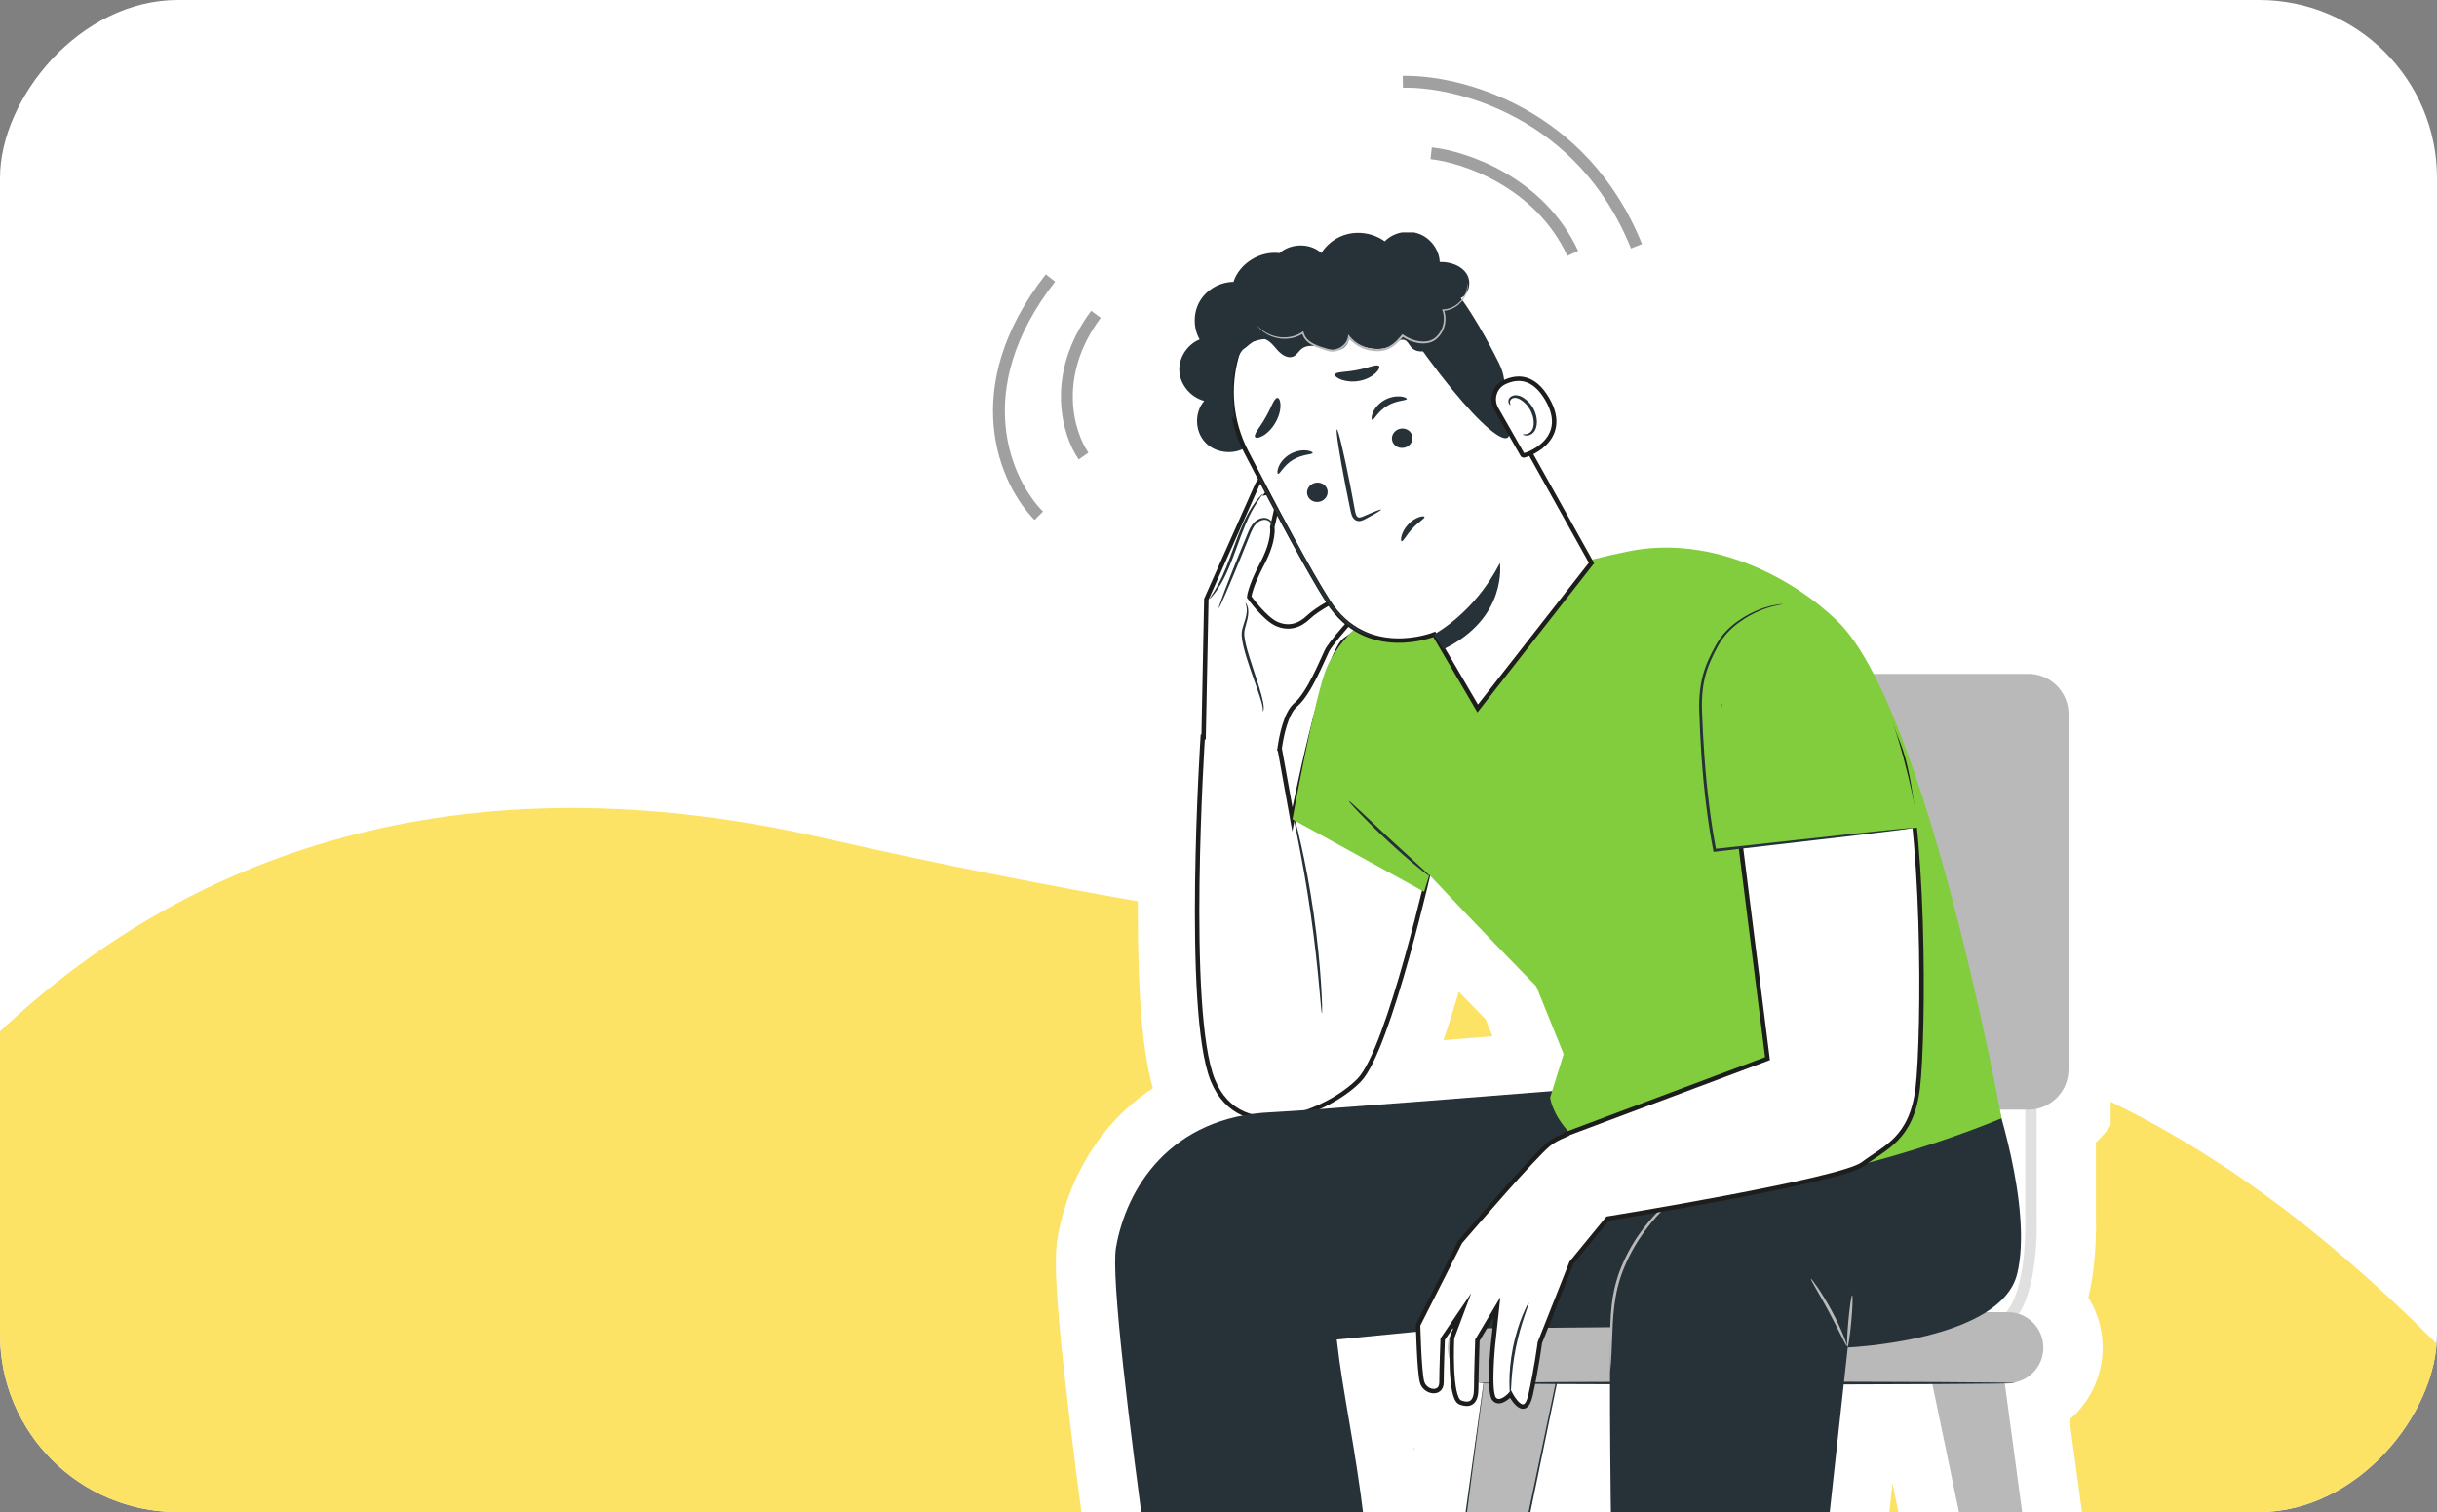 <svg width="411" height="255" viewBox="0 0 411 255" fill="none" xmlns="http://www.w3.org/2000/svg">
<rect x="0" y="0" width="411" height="255" fill="#808080" stroke="none"/>
<g clip-path="url(#clip0_388_34457)">
<rect width="411" height="255" rx="30" transform="matrix(-1 0 0 1 411 0)" fill="white"/>
<path d="M138.661 141.271C9.054 111.719 -44.097 220.615 -48.053 267.244C-43.359 419.81 26.979 399.302 206.319 514.187C348.961 605.564 502.811 331.592 429.633 246.85C345.223 149.101 300.67 178.21 138.661 141.271Z" fill="#FCE265"/>
<path d="M241.364 25.848C246.995 26.451 259.655 30.672 265.247 42.733" stroke="#A0A0A0" stroke-width="2"/>
<path d="M236.588 13.793C245.916 13.592 266.856 18.857 275.994 41.527" stroke="#A0A0A0" stroke-width="2"/>
<g clip-path="url(#clip1_388_34457)">
<mask id="path-5-outside-1_388_34457" maskUnits="userSpaceOnUse" x="171.561" y="29.102" width="190" height="330" fill="black">
<rect fill="white" x="171.561" y="29.102" width="190" height="330"/>
<path fill-rule="evenodd" clip-rule="evenodd" d="M222.094 42.118C222.361 42.277 222.611 42.461 222.842 42.665C223.747 41.259 225.139 40.154 226.746 39.626C228.996 38.888 231.619 39.3 233.533 40.7C234.979 39.214 237.362 38.697 239.324 39.435C241.287 40.173 242.722 42.118 242.809 44.179C244.532 44.131 246.408 44.735 247.336 46.163C247.962 47.126 247.927 48.486 247.329 49.413C247.314 49.46 247.297 49.508 247.278 49.556C247.14 49.9 246.94 50.286 246.651 50.666C248.889 53.805 251.045 57.704 252.792 61.221C253.406 62.459 253.654 63.536 253.709 64.467L253.721 64.461C255.769 63.483 258.602 63.282 260.938 67.298C264.063 72.674 260.213 75.462 258.076 76.423L268.135 94.457C270.565 93.853 272.804 93.338 274.733 92.955C288.919 90.137 302.502 97.594 309.843 104.696C311.949 106.731 314.005 109.823 315.984 113.639H342.081C345.824 113.639 348.858 116.677 348.858 120.425V180.348C348.85 183.621 346.547 186.341 343.479 186.988V205.441C343.497 205.889 343.86 216.274 340.489 221.579C342.883 222.361 344.609 224.615 344.609 227.266C344.609 230.342 342.29 232.87 339.316 233.208C339.681 233.221 339.87 233.234 339.87 233.246C339.87 233.27 339.256 233.292 338.11 233.314L351.012 328.892H345.767L325.893 233.42C321.622 233.442 316.551 233.459 310.94 233.47L302.308 312.359L298.672 312.304C298.077 317.739 297.53 322.982 297.352 325.418L297.322 325.922C297.32 325.954 297.317 325.986 297.315 326.018C297.313 326.036 297.312 326.054 297.31 326.072C297.296 326.332 297.29 326.53 297.293 326.659C297.297 326.833 297.183 327.088 296.968 327.412C296.744 327.933 296.419 328.412 296.001 328.826C293.876 330.915 287.884 336.58 273.927 347.899C273.114 348.551 271.994 348.781 270.96 348.503L270.97 348.494L270.969 348.493C269.16 348.053 268.117 346.251 268.691 344.573L270.989 337.879C270.809 337.862 270.702 337.838 270.692 337.788C270.667 337.737 270.818 337.645 271.096 337.567L272.783 332.65C272.74 332.638 272.716 332.623 272.713 332.602C272.706 332.576 272.749 332.536 272.838 332.492L276.665 321.34L276.665 321.324C276.45 321.335 276.325 321.328 276.311 321.282C276.289 321.239 276.421 321.148 276.675 321.045L276.993 311.982L272.701 311.918C272.701 311.918 271.486 258.738 271.526 233.446C268.246 233.436 265.233 233.423 262.557 233.409C261.806 237.041 260.89 241.476 259.831 246.597L259.806 246.718C255.842 265.898 249.902 294.635 243.277 326.726C243.157 327.285 243.043 327.848 242.933 328.386L242.873 328.681L242.818 328.95L242.78 329.151H242.579H237.333H237.046L237.084 328.864C239.13 313.889 241.057 299.769 242.782 287.127L242.788 287.081L242.79 287.069C244.266 276.252 245.594 266.517 246.723 258.253L248.327 246.673L249.643 237.176C249.854 235.672 250.037 234.373 250.19 233.289C249.674 233.275 249.403 233.261 249.403 233.246C249.403 233.239 249.473 233.231 249.608 233.223C249.393 233.204 249.181 233.173 248.973 233.132C248.967 233.524 248.963 233.874 248.963 234.158C248.963 236.334 248.102 237.196 246.264 236.497C245.234 236.107 244.92 232.871 244.845 230.03C244.413 229.203 244.168 228.262 244.168 227.266C244.168 226.084 244.51 224.983 245.101 224.056L244.507 224.061L243.306 225.829C243.306 225.829 243.105 230.966 243.105 233.142C243.105 235.318 240.291 234.858 239.822 233.037C239.448 231.597 239.259 226.744 239.191 224.552L225.444 225.895C225.906 230.107 226.627 234.335 227.42 238.987C229.472 251.032 232.01 265.919 231.801 290.739L232.929 329.046L232.93 329.056L182.599 330.628L182.59 330.628C182.364 329.535 183.502 328.706 184.119 328.345C186.776 325.964 192.479 323.051 197.697 320.663C197.562 320.476 197.492 320.346 197.541 320.276C197.589 320.189 197.857 320.237 198.198 320.434C199.806 319.705 201.355 319.029 202.742 318.438C202.533 318.301 202.406 318.202 202.423 318.12C202.423 317.999 202.86 317.958 203.435 318.144C205.877 317.113 207.707 316.389 208.271 316.168L208.263 316.166C207.884 316.058 207.639 315.988 207.631 315.886C207.603 315.786 207.92 315.66 208.42 315.645L208.077 310.94H200.566V310.93C200.566 310.93 186.495 220.403 188.208 210.406C189.773 201.278 196.094 190.383 210.218 188.004C207.837 187.121 205.807 185.296 204.53 182.15C199.83 170.543 202.845 124.268 202.845 124.268L202.989 124.287L203.448 101.054L212.053 81.703C212.053 81.703 212.237 81.373 212.515 81.047C212.133 80.281 211.938 79.843 211.967 79.824C211.988 79.81 212.135 80.037 212.389 80.463C211.65 79.049 210.916 77.635 210.195 76.24C210.084 76.025 209.977 75.809 209.873 75.593C207.813 76.718 204.956 76.363 203.313 74.658C201.495 72.789 201.399 69.559 203.093 67.603C200.844 67.028 199.073 64.948 198.901 62.677C198.728 60.405 200.174 58.105 202.318 57.242C201.198 55.268 201.217 52.728 202.356 50.782C203.495 48.837 205.726 47.562 208.023 47.533C209.047 44.418 212.484 42.271 215.786 42.683C217.471 41.207 220.16 40.968 222.094 42.118ZM227.29 105.28C227.67 105.586 228.046 105.849 228.41 106.073C226.635 107.802 224.858 110.005 223.741 112.614C221.963 116.782 218.758 133.882 218.092 137.494C218.005 137.928 217.959 138.166 217.959 138.166L215.815 126.243H215.806C216.093 124.201 216.839 120.281 218.515 118.862C220.391 117.272 222.204 113.235 223.217 110.978C223.45 110.46 223.64 110.036 223.779 109.757C224.256 108.802 226.054 106.685 227.29 105.28ZM215.179 86.208C216.523 88.758 218.208 91.889 220.084 95.246C221.261 97.345 222.391 99.338 223.501 101.111C223.643 101.34 223.796 101.577 223.957 101.804C222.831 102.454 221.476 103.308 220.707 104.054C219.223 105.492 217.423 106.115 215.356 105.233C213.288 104.351 210.675 100.68 210.675 100.68C210.675 100.68 210.819 98.936 212.896 95.016C214.538 91.916 214.631 89.877 214.597 89.159C214.652 89.08 214.766 88.838 214.672 88.45C214.787 87.966 214.983 87.121 215.179 86.208ZM246.543 50.514C246.719 50.29 246.861 50.063 246.978 49.843C246.8 50.016 246.593 50.158 246.359 50.261C246.421 50.345 246.482 50.429 246.543 50.514ZM240.165 150.381C237.865 159.785 232.976 178.285 229.235 182.15C227.522 183.921 224.679 185.821 221.484 187.111C233.314 186.266 255.166 184.529 261.766 184.002L263.706 177.761L259.092 166.326C259.092 166.326 249.465 156.519 241.064 147.547L241.042 147.617C241.133 147.716 241.175 147.775 241.162 147.79C241.151 147.801 241.099 147.777 241.01 147.72L240.176 150.387L240.165 150.381ZM340.195 214.815C342.094 206.971 339.388 195.117 337.551 188.587L337.565 188.582C337.565 188.582 337.472 188.073 337.294 187.134H341.565V205.479L341.566 205.516C341.584 206.238 341.865 217.106 338.348 221.285H334.966C337.579 219.625 339.543 217.51 340.195 214.815ZM214.577 88.846L214.571 88.872C214.571 88.872 214.572 88.879 214.574 88.893C214.576 88.903 214.577 88.917 214.58 88.934C214.58 88.922 214.58 88.909 214.579 88.896C214.579 88.883 214.579 88.87 214.578 88.857L214.577 88.846Z"/>
</mask>
<path fill-rule="evenodd" clip-rule="evenodd" d="M222.094 42.118C222.361 42.277 222.611 42.461 222.842 42.665C223.747 41.259 225.139 40.154 226.746 39.626C228.996 38.888 231.619 39.3 233.533 40.7C234.979 39.214 237.362 38.697 239.324 39.435C241.287 40.173 242.722 42.118 242.809 44.179C244.532 44.131 246.408 44.735 247.336 46.163C247.962 47.126 247.927 48.486 247.329 49.413C247.314 49.46 247.297 49.508 247.278 49.556C247.14 49.9 246.94 50.286 246.651 50.666C248.889 53.805 251.045 57.704 252.792 61.221C253.406 62.459 253.654 63.536 253.709 64.467L253.721 64.461C255.769 63.483 258.602 63.282 260.938 67.298C264.063 72.674 260.213 75.462 258.076 76.423L268.135 94.457C270.565 93.853 272.804 93.338 274.733 92.955C288.919 90.137 302.502 97.594 309.843 104.696C311.949 106.731 314.005 109.823 315.984 113.639H342.081C345.824 113.639 348.858 116.677 348.858 120.425V180.348C348.85 183.621 346.547 186.341 343.479 186.988V205.441C343.497 205.889 343.86 216.274 340.489 221.579C342.883 222.361 344.609 224.615 344.609 227.266C344.609 230.342 342.29 232.87 339.316 233.208C339.681 233.221 339.87 233.234 339.87 233.246C339.87 233.27 339.256 233.292 338.11 233.314L351.012 328.892H345.767L325.893 233.42C321.622 233.442 316.551 233.459 310.94 233.47L302.308 312.359L298.672 312.304C298.077 317.739 297.53 322.982 297.352 325.418L297.322 325.922C297.32 325.954 297.317 325.986 297.315 326.018C297.313 326.036 297.312 326.054 297.31 326.072C297.296 326.332 297.29 326.53 297.293 326.659C297.297 326.833 297.183 327.088 296.968 327.412C296.744 327.933 296.419 328.412 296.001 328.826C293.876 330.915 287.884 336.58 273.927 347.899C273.114 348.551 271.994 348.781 270.96 348.503L270.97 348.494L270.969 348.493C269.16 348.053 268.117 346.251 268.691 344.573L270.989 337.879C270.809 337.862 270.702 337.838 270.692 337.788C270.667 337.737 270.818 337.645 271.096 337.567L272.783 332.65C272.74 332.638 272.716 332.623 272.713 332.602C272.706 332.576 272.749 332.536 272.838 332.492L276.665 321.34L276.665 321.324C276.45 321.335 276.325 321.328 276.311 321.282C276.289 321.239 276.421 321.148 276.675 321.045L276.993 311.982L272.701 311.918C272.701 311.918 271.486 258.738 271.526 233.446C268.246 233.436 265.233 233.423 262.557 233.409C261.806 237.041 260.89 241.476 259.831 246.597L259.806 246.718C255.842 265.898 249.902 294.635 243.277 326.726C243.157 327.285 243.043 327.848 242.933 328.386L242.873 328.681L242.818 328.95L242.78 329.151H242.579H237.333H237.046L237.084 328.864C239.13 313.889 241.057 299.769 242.782 287.127L242.788 287.081L242.79 287.069C244.266 276.252 245.594 266.517 246.723 258.253L248.327 246.673L249.643 237.176C249.854 235.672 250.037 234.373 250.19 233.289C249.674 233.275 249.403 233.261 249.403 233.246C249.403 233.239 249.473 233.231 249.608 233.223C249.393 233.204 249.181 233.173 248.973 233.132C248.967 233.524 248.963 233.874 248.963 234.158C248.963 236.334 248.102 237.196 246.264 236.497C245.234 236.107 244.92 232.871 244.845 230.03C244.413 229.203 244.168 228.262 244.168 227.266C244.168 226.084 244.51 224.983 245.101 224.056L244.507 224.061L243.306 225.829C243.306 225.829 243.105 230.966 243.105 233.142C243.105 235.318 240.291 234.858 239.822 233.037C239.448 231.597 239.259 226.744 239.191 224.552L225.444 225.895C225.906 230.107 226.627 234.335 227.42 238.987C229.472 251.032 232.01 265.919 231.801 290.739L232.929 329.046L232.93 329.056L182.599 330.628L182.59 330.628C182.364 329.535 183.502 328.706 184.119 328.345C186.776 325.964 192.479 323.051 197.697 320.663C197.562 320.476 197.492 320.346 197.541 320.276C197.589 320.189 197.857 320.237 198.198 320.434C199.806 319.705 201.355 319.029 202.742 318.438C202.533 318.301 202.406 318.202 202.423 318.12C202.423 317.999 202.86 317.958 203.435 318.144C205.877 317.113 207.707 316.389 208.271 316.168L208.263 316.166C207.884 316.058 207.639 315.988 207.631 315.886C207.603 315.786 207.92 315.66 208.42 315.645L208.077 310.94H200.566V310.93C200.566 310.93 186.495 220.403 188.208 210.406C189.773 201.278 196.094 190.383 210.218 188.004C207.837 187.121 205.807 185.296 204.53 182.15C199.83 170.543 202.845 124.268 202.845 124.268L202.989 124.287L203.448 101.054L212.053 81.703C212.053 81.703 212.237 81.373 212.515 81.047C212.133 80.281 211.938 79.843 211.967 79.824C211.988 79.81 212.135 80.037 212.389 80.463C211.65 79.049 210.916 77.635 210.195 76.24C210.084 76.025 209.977 75.809 209.873 75.593C207.813 76.718 204.956 76.363 203.313 74.658C201.495 72.789 201.399 69.559 203.093 67.603C200.844 67.028 199.073 64.948 198.901 62.677C198.728 60.405 200.174 58.105 202.318 57.242C201.198 55.268 201.217 52.728 202.356 50.782C203.495 48.837 205.726 47.562 208.023 47.533C209.047 44.418 212.484 42.271 215.786 42.683C217.471 41.207 220.16 40.968 222.094 42.118ZM227.29 105.28C227.67 105.586 228.046 105.849 228.41 106.073C226.635 107.802 224.858 110.005 223.741 112.614C221.963 116.782 218.758 133.882 218.092 137.494C218.005 137.928 217.959 138.166 217.959 138.166L215.815 126.243H215.806C216.093 124.201 216.839 120.281 218.515 118.862C220.391 117.272 222.204 113.235 223.217 110.978C223.45 110.46 223.64 110.036 223.779 109.757C224.256 108.802 226.054 106.685 227.29 105.28ZM215.179 86.208C216.523 88.758 218.208 91.889 220.084 95.246C221.261 97.345 222.391 99.338 223.501 101.111C223.643 101.34 223.796 101.577 223.957 101.804C222.831 102.454 221.476 103.308 220.707 104.054C219.223 105.492 217.423 106.115 215.356 105.233C213.288 104.351 210.675 100.68 210.675 100.68C210.675 100.68 210.819 98.936 212.896 95.016C214.538 91.916 214.631 89.877 214.597 89.159C214.652 89.08 214.766 88.838 214.672 88.45C214.787 87.966 214.983 87.121 215.179 86.208ZM246.543 50.514C246.719 50.29 246.861 50.063 246.978 49.843C246.8 50.016 246.593 50.158 246.359 50.261C246.421 50.345 246.482 50.429 246.543 50.514ZM240.165 150.381C237.865 159.785 232.976 178.285 229.235 182.15C227.522 183.921 224.679 185.821 221.484 187.111C233.314 186.266 255.166 184.529 261.766 184.002L263.706 177.761L259.092 166.326C259.092 166.326 249.465 156.519 241.064 147.547L241.042 147.617C241.133 147.716 241.175 147.775 241.162 147.79C241.151 147.801 241.099 147.777 241.01 147.72L240.176 150.387L240.165 150.381ZM340.195 214.815C342.094 206.971 339.388 195.117 337.551 188.587L337.565 188.582C337.565 188.582 337.472 188.073 337.294 187.134H341.565V205.479L341.566 205.516C341.584 206.238 341.865 217.106 338.348 221.285H334.966C337.579 219.625 339.543 217.51 340.195 214.815ZM214.577 88.846L214.571 88.872C214.571 88.872 214.572 88.879 214.574 88.893C214.576 88.903 214.577 88.917 214.58 88.934C214.58 88.922 214.58 88.909 214.579 88.896C214.579 88.883 214.579 88.87 214.578 88.857L214.577 88.846Z" fill="white"/>
<path d="M222.842 42.665L216.22 50.158C218.405 52.089 221.325 52.97 224.214 52.57C227.103 52.17 229.673 50.529 231.251 48.076L222.842 42.665ZM222.094 42.118L227.219 33.531C227.215 33.528 227.211 33.526 227.206 33.523L222.094 42.118ZM226.746 39.626L229.864 49.128L229.864 49.128L226.746 39.626ZM233.533 40.7L227.632 48.773C231.654 51.713 237.227 51.244 240.701 47.673L233.533 40.7ZM239.324 39.435L242.845 30.075L239.324 39.435ZM242.809 44.179L232.817 44.597C233.046 50.06 237.62 54.327 243.087 54.175L242.809 44.179ZM247.336 46.163L238.952 51.614L238.952 51.614L247.336 46.163ZM247.329 49.413L238.923 43.998C238.475 44.693 238.115 45.441 237.852 46.224L247.329 49.413ZM247.278 49.556L256.554 53.294C256.58 53.229 256.605 53.164 256.63 53.098L247.278 49.556ZM246.651 50.666L238.692 44.612C236.041 48.098 235.966 52.904 238.508 56.47L246.651 50.666ZM252.792 61.221L261.751 56.778L261.748 56.772L252.792 61.221ZM253.709 64.467L243.726 65.058C243.924 68.385 245.766 71.396 248.638 73.086C251.511 74.776 255.037 74.923 258.041 73.48L253.709 64.467ZM253.721 64.461L249.413 55.436C249.405 55.44 249.397 55.444 249.389 55.448L253.721 64.461ZM260.938 67.298L269.584 62.273L269.582 62.271L260.938 67.298ZM258.076 76.423L253.976 67.302C251.42 68.451 249.464 70.619 248.583 73.279C247.702 75.939 247.977 78.847 249.342 81.294L258.076 76.423ZM268.135 94.457L259.401 99.329C261.6 103.271 266.167 105.251 270.547 104.162L268.135 94.457ZM274.733 92.955L272.784 83.147L274.733 92.955ZM309.843 104.696L302.891 111.884L302.894 111.887L309.843 104.696ZM315.984 113.639L307.108 118.244C308.828 121.558 312.25 123.639 315.984 123.639V113.639ZM348.858 180.348L358.858 180.374C358.858 180.365 358.858 180.357 358.858 180.348H348.858ZM343.479 186.988L341.415 177.203C336.79 178.179 333.479 182.261 333.479 186.988H343.479ZM343.479 205.441H333.479C333.479 205.571 333.482 205.702 333.487 205.832L343.479 205.441ZM340.489 221.579L332.049 216.216C330.393 218.823 330.034 222.049 331.077 224.956C332.12 227.863 334.448 230.125 337.384 231.084L340.489 221.579ZM339.316 233.208L338.186 223.272C332.982 223.864 329.116 228.371 329.324 233.605C329.532 238.839 333.743 243.025 338.977 243.203L339.316 233.208ZM338.11 233.314L337.925 223.315C335.072 223.368 332.378 224.637 330.52 226.802C328.663 228.968 327.818 231.824 328.2 234.651L338.11 233.314ZM351.012 328.892V338.892C353.898 338.892 356.642 337.646 358.541 335.473C360.44 333.301 361.308 330.414 360.922 327.555L351.012 328.892ZM345.767 328.892L335.977 330.93C336.942 335.568 341.029 338.892 345.767 338.892V328.892ZM325.893 233.42L335.683 231.382C334.714 226.726 330.599 223.397 325.842 223.42L325.893 233.42ZM310.94 233.47L310.92 223.47C305.825 223.481 301.553 227.319 300.999 232.383L310.94 233.47ZM302.308 312.359L302.159 322.357C307.318 322.434 311.688 318.574 312.249 313.446L302.308 312.359ZM298.672 312.304L298.821 302.305C293.662 302.229 289.292 306.088 288.731 311.217L298.672 312.304ZM297.352 325.418L287.379 324.691C287.376 324.73 287.373 324.77 287.371 324.81L297.352 325.418ZM297.322 325.922L307.303 326.533L307.303 326.53L297.322 325.922ZM297.315 326.018L307.281 326.844L307.281 326.842L297.315 326.018ZM297.31 326.072L287.355 325.129C287.342 325.263 287.332 325.398 287.325 325.533L297.31 326.072ZM297.293 326.659L307.291 326.44L307.29 326.433L297.293 326.659ZM296.968 327.412L288.635 321.883C288.304 322.382 288.019 322.909 287.782 323.459L296.968 327.412ZM296.001 328.826L303.012 335.956C303.019 335.949 303.026 335.942 303.034 335.935L296.001 328.826ZM273.927 347.899L280.179 355.704C280.195 355.691 280.211 355.679 280.227 355.666L273.927 347.899ZM270.96 348.503L264.259 341.08C261.54 343.535 260.381 347.279 261.237 350.84C262.092 354.401 264.826 357.209 268.363 358.16L270.96 348.503ZM270.97 348.494L277.671 355.916C280.43 353.426 281.58 349.612 280.658 346.012C279.735 342.412 276.893 339.62 273.277 338.763L270.97 348.494ZM270.969 348.493L268.602 358.209C268.622 358.214 268.643 358.219 268.663 358.224L270.969 348.493ZM268.691 344.573L259.233 341.327L259.231 341.334L268.691 344.573ZM270.989 337.879L280.447 341.125C281.441 338.23 281.054 335.039 279.397 332.465C277.74 329.892 274.995 328.219 271.948 327.925L270.989 337.879ZM270.692 337.788L280.498 335.828C280.324 334.958 280.035 334.114 279.639 333.32L270.692 337.788ZM271.096 337.567L273.793 347.196C276.959 346.309 279.487 343.923 280.554 340.813L271.096 337.567ZM272.783 332.65L282.242 335.896C283.146 333.262 282.911 330.371 281.593 327.918C280.276 325.465 277.996 323.673 275.301 322.972L272.783 332.65ZM272.713 332.602L282.602 331.122C282.555 330.805 282.492 330.491 282.415 330.18L272.713 332.602ZM272.838 332.492L277.307 341.438C279.653 340.265 281.445 338.219 282.296 335.738L272.838 332.492ZM276.665 321.34L286.123 324.586C286.444 323.652 286.624 322.676 286.659 321.689L276.665 321.34ZM276.665 321.324L286.659 321.673C286.757 318.872 285.675 316.159 283.678 314.194C281.68 312.23 278.949 311.193 276.151 311.337L276.665 321.324ZM276.311 321.282L285.848 318.275C285.69 317.774 285.493 317.286 285.258 316.815L276.311 321.282ZM276.675 321.045L280.429 330.314C284.086 328.832 286.531 325.339 286.669 321.395L276.675 321.045ZM276.993 311.982L286.987 312.332C287.081 309.647 286.091 307.036 284.239 305.089C282.387 303.142 279.829 302.023 277.142 301.983L276.993 311.982ZM272.701 311.918L262.704 312.146C262.827 317.521 267.177 321.836 272.552 321.917L272.701 311.918ZM271.526 233.446L281.526 233.462C281.535 227.946 277.075 223.465 271.559 223.447L271.526 233.446ZM262.557 233.409L262.61 223.409C257.847 223.384 253.728 226.721 252.764 231.385L262.557 233.409ZM259.831 246.597L269.624 248.621L269.624 248.621L259.831 246.597ZM259.806 246.718L250.013 244.694L250.013 244.694L259.806 246.718ZM243.277 326.726L253.054 328.827C253.06 328.801 253.065 328.774 253.071 328.748L243.277 326.726ZM242.933 328.386L252.732 330.384L252.732 330.382L242.933 328.386ZM242.873 328.681L252.67 330.686L252.671 330.678L242.873 328.681ZM242.818 328.95L233.021 326.945C233.012 326.991 233.003 327.036 232.994 327.081L242.818 328.95ZM242.78 329.151V339.151C247.582 339.151 251.706 335.737 252.604 331.02L242.78 329.151ZM237.046 329.151L227.133 327.831C226.753 330.688 227.624 333.571 229.523 335.739C231.422 337.907 234.164 339.151 237.046 339.151V329.151ZM237.084 328.864L227.176 327.51C227.175 327.521 227.173 327.532 227.172 327.544L237.084 328.864ZM242.782 287.127L232.874 285.775L232.874 285.775L242.782 287.127ZM242.788 287.081L232.88 285.728L232.88 285.729L242.788 287.081ZM242.79 287.069L252.698 288.422L252.698 288.421L242.79 287.069ZM246.723 258.253L236.818 256.881C236.817 256.887 236.816 256.893 236.816 256.899L246.723 258.253ZM248.327 246.673L238.422 245.301L238.422 245.301L248.327 246.673ZM249.643 237.176L239.74 235.786C239.739 235.792 239.738 235.798 239.738 235.804L249.643 237.176ZM250.19 233.289L260.091 234.692C260.491 231.869 259.668 229.011 257.828 226.834C255.988 224.657 253.306 223.368 250.457 223.292L250.19 233.289ZM249.608 233.223L250.171 243.207C255.404 242.912 259.521 238.627 259.607 233.386C259.692 228.145 255.716 223.728 250.495 223.263L249.608 233.223ZM248.973 233.132L250.929 223.325C248.018 222.744 244.999 223.487 242.69 225.352C240.38 227.217 239.019 230.012 238.974 232.98L248.973 233.132ZM246.264 236.497L249.822 227.151C249.815 227.148 249.807 227.145 249.8 227.143L246.264 236.497ZM244.845 230.03L254.842 229.769C254.802 228.244 254.414 226.749 253.707 225.397L244.845 230.03ZM245.101 224.056L253.535 229.428C255.505 226.335 255.624 222.413 253.846 219.206C252.068 215.999 248.677 214.023 245.011 214.056L245.101 224.056ZM244.507 224.061L244.417 214.062C241.136 214.091 238.079 215.728 236.235 218.442L244.507 224.061ZM243.306 225.829L235.034 220.209C233.983 221.757 233.387 223.568 233.314 225.438L243.306 225.829ZM239.822 233.037L249.506 230.542C249.504 230.535 249.502 230.528 249.5 230.521L239.822 233.037ZM239.191 224.552L249.187 224.243C249.101 221.477 247.873 218.87 245.795 217.042C243.716 215.215 240.974 214.33 238.219 214.599L239.191 224.552ZM225.444 225.895L224.472 215.942C221.812 216.202 219.366 217.516 217.681 219.591C215.996 221.665 215.212 224.328 215.504 226.985L225.444 225.895ZM227.42 238.987L237.277 237.307L227.42 238.987ZM231.801 290.739L221.801 290.655C221.8 290.781 221.801 290.907 221.805 291.033L231.801 290.739ZM232.929 329.046L222.934 329.341C222.937 329.443 222.941 329.545 222.947 329.647L232.929 329.046ZM232.93 329.056L233.242 339.051C235.943 338.967 238.495 337.793 240.316 335.797C242.138 333.801 243.074 331.152 242.912 328.455L232.93 329.056ZM182.599 330.628L182.287 320.632C182.243 320.634 182.2 320.635 182.157 320.637L182.599 330.628ZM182.59 330.628L172.796 332.647C173.787 337.457 178.125 340.835 183.032 340.618L182.59 330.628ZM184.119 328.345L189.174 336.973C189.751 336.635 190.293 336.239 190.791 335.793L184.119 328.345ZM197.697 320.663L201.858 329.756C204.576 328.512 206.595 326.118 207.362 323.23C208.129 320.341 207.564 317.261 205.822 314.833L197.697 320.663ZM197.541 320.276L205.737 326.006C205.943 325.711 206.133 325.405 206.306 325.09L197.541 320.276ZM198.198 320.434L193.189 329.09C195.985 330.708 199.391 330.875 202.332 329.54L198.198 320.434ZM202.742 318.438L206.661 327.638C210.054 326.193 212.376 322.998 212.703 319.325C213.03 315.652 211.309 312.097 208.225 310.075L202.742 318.438ZM202.423 318.12L212.214 320.157C212.353 319.487 212.423 318.804 212.423 318.12H202.423ZM203.435 318.144L200.357 327.659C202.64 328.397 205.113 328.29 207.324 327.357L203.435 318.144ZM208.271 316.168L211.922 325.478C215.912 323.913 218.462 319.979 218.26 315.698C218.058 311.416 215.15 307.739 211.03 306.556L208.271 316.168ZM208.263 316.166L211.022 306.554C211.017 306.552 211.011 306.551 211.005 306.549L208.263 316.166ZM207.631 315.886L217.596 315.056C217.546 314.449 217.439 313.847 217.279 313.258L207.631 315.886ZM208.42 315.645L208.72 325.641C211.445 325.559 214.019 324.368 215.845 322.344C217.671 320.32 218.592 317.637 218.394 314.918L208.42 315.645ZM208.077 310.94L218.05 310.212C217.669 304.986 213.317 300.94 208.077 300.94V310.94ZM200.566 310.94H190.566C190.566 316.463 195.043 320.94 200.566 320.94V310.94ZM200.566 310.93H210.566C210.566 310.416 210.526 309.902 210.447 309.394L200.566 310.93ZM188.208 210.406L178.352 208.717L188.208 210.406ZM210.218 188.004L211.879 197.866C216.345 197.113 219.748 193.454 220.174 188.945C220.6 184.437 217.943 180.205 213.697 178.629L210.218 188.004ZM204.53 182.15L195.261 185.903L195.264 185.913L204.53 182.15ZM202.845 124.268L204.168 114.356C201.423 113.99 198.649 114.778 196.507 116.534C194.364 118.289 193.046 120.854 192.866 123.618L202.845 124.268ZM202.989 124.287L201.665 134.199C204.488 134.576 207.339 133.732 209.5 131.877C211.662 130.022 212.93 127.333 212.987 124.485L202.989 124.287ZM203.448 101.054L194.311 96.991C193.769 98.209 193.476 99.523 193.45 100.856L203.448 101.054ZM212.053 81.703L203.321 76.83C203.174 77.094 203.039 77.364 202.916 77.639L212.053 81.703ZM212.515 81.047L220.132 87.525C222.727 84.475 223.251 80.17 221.465 76.585L212.515 81.047ZM211.967 79.824L217.518 88.141L217.518 88.141L211.967 79.824ZM212.389 80.463L203.795 85.577C206.564 90.23 212.533 91.834 217.262 89.196C221.99 86.557 223.759 80.634 221.253 75.834L212.389 80.463ZM210.195 76.24L219.08 71.65L219.077 71.646L210.195 76.24ZM209.873 75.593L218.897 71.284C217.714 68.805 215.563 66.922 212.949 66.077C210.335 65.232 207.489 65.5 205.078 66.817L209.873 75.593ZM203.313 74.658L210.516 67.721C210.504 67.709 210.492 67.696 210.48 67.684L203.313 74.658ZM203.093 67.603L210.651 74.152C212.92 71.533 213.672 67.925 212.637 64.617C211.602 61.309 208.928 58.773 205.57 57.915L203.093 67.603ZM198.901 62.677L208.872 61.921V61.921L198.901 62.677ZM202.318 57.242L206.05 66.52C208.726 65.443 210.807 63.264 211.758 60.541C212.71 57.818 212.439 54.817 211.016 52.309L202.318 57.242ZM208.023 47.533L208.148 57.532C212.421 57.479 216.188 54.716 217.523 50.657L208.023 47.533ZM215.786 42.683L214.548 52.606C217.38 52.96 220.229 52.086 222.376 50.205L215.786 42.683ZM228.41 106.073L235.388 113.236C237.596 111.086 238.689 108.037 238.35 104.974C238.011 101.91 236.278 99.174 233.654 97.558L228.41 106.073ZM227.29 105.28L233.567 97.495C229.398 94.134 223.321 94.653 219.783 98.673L227.29 105.28ZM223.741 112.614L214.549 108.676C214.547 108.681 214.545 108.686 214.543 108.69L223.741 112.614ZM218.092 137.494L227.899 139.448C227.909 139.401 227.918 139.354 227.926 139.307L218.092 137.494ZM217.959 138.166L208.117 139.936C208.969 144.675 213.078 148.134 217.893 148.166C222.708 148.198 226.862 144.794 227.777 140.067L217.959 138.166ZM215.815 126.243L225.657 124.473C224.801 119.709 220.655 116.243 215.815 116.243V126.243ZM215.806 126.243L205.903 124.85C205.5 127.717 206.359 130.618 208.258 132.803C210.157 134.988 212.911 136.243 215.806 136.243V126.243ZM218.515 118.862L224.977 126.494L224.98 126.491L218.515 118.862ZM223.217 110.978L214.094 106.882L214.094 106.882L223.217 110.978ZM223.779 109.757L214.833 105.29L214.833 105.29L223.779 109.757ZM220.084 95.246L211.354 100.123C211.356 100.128 211.359 100.133 211.362 100.138L220.084 95.246ZM215.179 86.208L224.025 81.546C222.064 77.823 217.982 75.727 213.814 76.301C209.645 76.876 206.283 79.998 205.401 84.112L215.179 86.208ZM223.501 101.111L231.995 95.834C231.989 95.824 231.983 95.814 231.976 95.804L223.501 101.111ZM223.957 101.804L228.955 110.466C231.389 109.061 233.12 106.696 233.724 103.951C234.327 101.206 233.747 98.333 232.126 96.037L223.957 101.804ZM220.707 104.054L227.666 111.236L227.666 111.236L220.707 104.054ZM215.356 105.233L211.433 114.431L211.433 114.431L215.356 105.233ZM210.675 100.68L200.709 99.86C200.515 102.212 201.16 104.557 202.528 106.48L210.675 100.68ZM212.896 95.016L204.06 90.334L204.06 90.334L212.896 95.016ZM214.597 89.159L206.373 83.471C205.127 85.272 204.507 87.434 204.608 89.622L214.597 89.159ZM214.672 88.45L204.941 86.145C204.578 87.677 204.582 89.273 204.953 90.803L214.672 88.45ZM246.978 49.843L255.807 54.539C258.116 50.197 256.926 44.82 252.999 41.859C249.072 38.898 243.575 39.232 240.035 42.647L246.978 49.843ZM246.543 50.514L238.425 56.353C240.261 58.906 243.19 60.446 246.333 60.512C249.477 60.578 252.468 59.161 254.409 56.688L246.543 50.514ZM246.359 50.261L242.318 41.114C239.549 42.338 237.484 44.749 236.7 47.673C235.917 50.596 236.5 53.718 238.285 56.161L246.359 50.261ZM229.235 182.15L236.422 189.104L236.422 189.104L229.235 182.15ZM240.165 150.381L244.988 141.621C242.262 140.12 238.993 139.974 236.144 141.225C233.295 142.477 231.191 144.983 230.452 148.006L240.165 150.381ZM221.484 187.111L217.739 177.839C213.175 179.682 210.631 184.572 211.741 189.367C212.852 194.163 217.287 197.437 222.196 197.086L221.484 187.111ZM261.766 184.002L262.562 193.97C266.637 193.645 270.103 190.872 271.316 186.969L261.766 184.002ZM263.706 177.761L273.255 180.728C273.939 178.526 273.842 176.156 272.979 174.019L263.706 177.761ZM259.092 166.326L268.365 162.584C267.874 161.367 267.148 160.258 266.228 159.321L259.092 166.326ZM241.064 147.547L248.364 140.712C245.932 138.115 242.304 137.006 238.835 137.799C235.367 138.592 232.581 141.168 231.52 144.563L241.064 147.547ZM241.042 147.617L231.498 144.633C230.436 148.03 231.259 151.735 233.66 154.362L241.042 147.617ZM241.162 147.79L248.237 154.857C248.451 154.643 248.655 154.419 248.849 154.186L241.162 147.79ZM241.01 147.72L246.358 139.27C243.732 137.608 240.482 137.262 237.564 138.332C234.647 139.403 232.393 141.77 231.466 144.736L241.01 147.72ZM240.176 150.387L235.353 159.147C237.982 160.595 241.122 160.785 243.906 159.665C246.691 158.546 248.825 156.235 249.721 153.371L240.176 150.387ZM337.551 188.587L333.634 179.386C329.008 181.356 326.564 186.455 327.925 191.295L337.551 188.587ZM340.195 214.815L330.476 212.462L330.476 212.462L340.195 214.815ZM337.565 188.582L341.482 197.783C345.78 195.953 348.239 191.39 347.403 186.794L337.565 188.582ZM337.294 187.134V177.134C334.314 177.134 331.49 178.463 329.59 180.757C327.691 183.052 326.913 186.075 327.47 189.002L337.294 187.134ZM341.565 187.134H351.565C351.565 181.611 347.088 177.134 341.565 177.134V187.134ZM341.565 205.479H331.565C331.565 205.557 331.566 205.634 331.567 205.711L341.565 205.479ZM341.566 205.516L331.568 205.748C331.569 205.757 331.569 205.766 331.569 205.774L341.566 205.516ZM338.348 221.285V231.285C341.299 231.285 344.099 229.982 345.999 227.724L338.348 221.285ZM334.966 221.285L329.604 212.844C325.85 215.229 324.122 219.807 325.364 224.077C326.606 228.348 330.519 231.285 334.966 231.285V221.285ZM214.571 88.872L204.853 86.512C204.524 87.869 204.482 89.28 204.731 90.654L214.571 88.872ZM214.577 88.846L224.559 88.236C224.257 83.298 220.39 79.323 215.462 78.885C210.534 78.447 206.027 81.678 204.86 86.486L214.577 88.846ZM214.574 88.893L224.47 87.455L224.47 87.455L214.574 88.893ZM214.58 88.934L204.65 90.12C205.275 95.349 209.848 99.198 215.107 98.92C220.366 98.643 224.508 94.334 224.579 89.068L214.58 88.934ZM214.579 88.896L224.577 88.692L224.577 88.689L214.579 88.896ZM214.578 88.857L224.562 88.298C224.561 88.281 224.56 88.264 224.559 88.247L214.578 88.857ZM229.464 35.172C228.783 34.571 228.034 34.017 227.219 33.531L216.969 50.705C216.688 50.537 216.438 50.351 216.22 50.158L229.464 35.172ZM223.629 30.125C219.763 31.393 216.535 33.986 214.432 37.254L231.251 48.076C230.958 48.531 230.515 48.914 229.864 49.128L223.629 30.125ZM239.434 32.627C234.913 29.322 228.932 28.385 223.629 30.125L229.864 49.128C229.388 49.284 228.997 49.285 228.706 49.239C228.415 49.193 228.039 49.071 227.632 48.773L239.434 32.627ZM242.845 30.075C237.236 27.965 230.638 29.335 226.366 33.726L240.701 47.673C239.926 48.469 239.071 48.85 238.366 49.004C237.658 49.158 236.77 49.158 235.804 48.794L242.845 30.075ZM252.8 43.761C252.541 37.569 248.447 32.182 242.845 30.075L235.804 48.794C234.847 48.434 234.164 47.847 233.714 47.235C233.265 46.625 232.865 45.738 232.817 44.597L252.8 43.761ZM255.72 40.712C252.141 35.207 246.088 34.084 242.531 34.183L243.087 54.175C242.751 54.184 242.257 54.145 241.624 53.889C240.974 53.627 239.844 52.985 238.952 51.614L255.72 40.712ZM255.736 54.829C258.368 50.743 258.59 45.126 255.72 40.712L238.952 51.614C238.059 50.24 237.782 48.837 237.792 47.709C237.802 46.593 238.097 45.28 238.923 43.998L255.736 54.829ZM256.63 53.098C256.693 52.932 256.752 52.767 256.807 52.603L237.852 46.224C237.875 46.154 237.9 46.084 237.927 46.014L256.63 53.098ZM254.611 56.719C255.532 55.508 256.144 54.31 256.554 53.294L238.003 45.818C238.135 45.49 238.348 45.064 238.692 44.612L254.611 56.719ZM261.748 56.772C259.893 53.039 257.468 48.613 254.794 44.861L238.508 56.47C240.309 58.997 242.197 62.37 243.836 65.67L261.748 56.772ZM263.691 63.875C263.554 61.559 262.94 59.176 261.751 56.778L243.833 65.664C243.863 65.724 243.839 65.687 243.804 65.561C243.769 65.431 243.738 65.259 243.726 65.058L263.691 63.875ZM249.389 55.448L249.377 55.454L258.041 73.48L258.053 73.474L249.389 55.448ZM269.582 62.271C267.485 58.664 264.277 55.519 259.758 54.334C255.427 53.198 251.696 54.346 249.413 55.436L258.028 73.486C257.793 73.598 256.504 74.157 254.685 73.68C252.679 73.154 252.056 71.916 252.294 72.325L269.582 62.271ZM262.175 85.544C264.124 84.668 267.848 82.586 270.193 78.425C273.041 73.368 272.633 67.52 269.584 62.273L252.292 72.323C252.439 72.575 252.159 72.197 252.119 71.293C252.077 70.323 252.34 69.367 252.768 68.608C253.147 67.934 253.553 67.589 253.693 67.479C253.838 67.366 253.925 67.325 253.976 67.302L262.175 85.544ZM276.868 89.586L266.809 71.552L249.342 81.294L259.401 99.329L276.868 89.586ZM272.784 83.147C270.646 83.572 268.241 84.126 265.722 84.753L270.547 104.162C272.888 103.58 274.962 103.105 276.681 102.764L272.784 83.147ZM316.796 97.509C308.142 89.138 291.391 79.451 272.784 83.147L276.681 102.764C286.447 100.824 296.861 106.051 302.891 111.884L316.796 97.509ZM324.861 109.033C322.682 104.834 320.036 100.64 316.793 97.506L302.894 111.887C303.862 112.822 305.327 114.812 307.108 118.244L324.861 109.033ZM342.081 103.639H315.984V123.639H342.081V103.639ZM358.858 120.425C358.858 111.167 351.359 103.639 342.081 103.639V123.639C340.289 123.639 338.858 122.188 338.858 120.425H358.858ZM358.858 180.348V120.425H338.858V180.348H358.858ZM345.543 196.773C353.15 195.168 358.838 188.442 358.858 180.374L338.858 180.323C338.862 178.8 339.943 177.514 341.415 177.203L345.543 196.773ZM353.479 205.441V186.988H333.479V205.441H353.479ZM348.93 226.941C351.957 222.176 352.855 216.218 353.206 212.674C353.598 208.72 353.489 205.505 353.472 205.05L333.487 205.832C333.487 205.825 333.569 208.027 333.303 210.703C333.172 212.035 332.969 213.319 332.69 214.415C332.394 215.577 332.116 216.111 332.049 216.216L348.93 226.941ZM354.609 227.266C354.609 220.173 349.99 214.162 343.595 212.073L337.384 231.084C335.776 230.559 334.609 229.057 334.609 227.266H354.609ZM340.446 243.144C348.415 242.238 354.609 235.485 354.609 227.266H334.609C334.609 225.198 336.165 223.502 338.186 223.272L340.446 243.144ZM349.87 233.246C349.87 229.984 348.336 227.688 347.257 226.506C346.227 225.376 345.179 224.752 344.674 224.475C343.644 223.91 342.753 223.665 342.503 223.597C341.846 223.417 341.312 223.346 341.191 223.329C340.82 223.278 340.51 223.257 340.411 223.25C340.141 223.232 339.863 223.221 339.655 223.214L338.977 243.203C339.134 243.208 339.133 243.21 339.049 243.204C339.043 243.204 338.803 243.189 338.479 243.144C338.381 243.131 337.864 243.063 337.219 242.886C336.975 242.819 336.089 242.576 335.062 242.014C334.558 241.737 333.511 241.113 332.482 239.985C331.404 238.803 329.87 236.509 329.87 233.246H349.87ZM338.295 243.312C338.883 243.301 339.401 243.289 339.797 243.274C339.974 243.267 340.241 243.256 340.513 243.235C340.608 243.228 340.941 243.203 341.344 243.142C341.477 243.121 342.06 243.035 342.773 242.818C343.056 242.732 343.998 242.442 345.067 241.791C345.409 241.583 349.87 238.991 349.87 233.246H329.87C329.87 230.324 331.112 228.155 332.142 226.9C333.113 225.719 334.131 225.034 334.669 224.706C335.736 224.057 336.675 223.768 336.952 223.684C337.656 223.47 338.225 223.386 338.339 223.369C338.704 223.313 338.98 223.294 339 223.292C339.121 223.283 339.163 223.283 339.043 223.288C338.845 223.295 338.483 223.305 337.925 223.315L338.295 243.312ZM360.922 327.555L348.02 231.976L328.2 234.651L341.102 330.23L360.922 327.555ZM345.767 338.892H351.012V318.892H345.767V338.892ZM316.103 235.458L335.977 330.93L355.557 326.854L335.683 231.382L316.103 235.458ZM310.96 243.47C316.579 243.459 321.66 243.442 325.943 243.42L325.842 223.42C321.584 223.442 316.524 223.459 310.92 223.47L310.96 243.47ZM312.249 313.446L320.881 234.558L300.999 232.383L292.367 311.271L312.249 313.446ZM298.523 322.303L302.159 322.357L302.457 302.36L298.821 302.305L298.523 322.303ZM307.326 326.146C307.488 323.929 308.011 318.885 308.612 313.392L288.731 311.217C288.143 316.594 287.573 322.036 287.379 324.691L307.326 326.146ZM307.303 326.53L307.334 326.027L287.371 324.81L287.34 325.313L307.303 326.53ZM307.281 326.842C307.289 326.74 307.297 326.637 307.303 326.533L287.34 325.31C287.343 325.271 287.346 325.232 287.349 325.194L307.281 326.842ZM307.265 327.015C307.271 326.958 307.276 326.901 307.281 326.844L287.349 325.192C287.351 325.171 287.353 325.15 287.355 325.129L307.265 327.015ZM307.29 326.433C307.293 326.53 307.292 326.602 307.292 326.639C307.292 326.679 307.291 326.703 307.291 326.708C307.291 326.715 307.291 326.686 307.295 326.611L287.325 325.533C287.308 325.832 287.283 326.351 287.296 326.886L307.29 326.433ZM305.301 332.94C305.596 332.495 306.012 331.818 306.381 330.972C306.689 330.265 307.338 328.612 307.291 326.44L287.295 326.879C287.272 325.806 287.432 324.934 287.579 324.354C287.729 323.761 287.91 323.296 288.044 322.986C288.303 322.392 288.555 322.004 288.635 321.883L305.301 332.94ZM303.034 335.935C304.363 334.62 305.42 333.07 306.154 331.364L287.782 323.459C288.068 322.796 288.475 322.204 288.968 321.717L303.034 335.935ZM280.227 355.666C294.355 344.206 300.6 338.328 303.012 335.956L288.99 321.695C287.151 323.503 281.412 328.953 267.628 340.133L280.227 355.666ZM268.363 358.16C272.399 359.245 276.82 358.395 280.179 355.704L267.675 340.095C269.407 338.707 271.588 338.317 273.557 338.846L268.363 358.16ZM264.27 341.071L264.259 341.08L277.661 355.926L277.671 355.916L264.27 341.071ZM268.663 358.224L268.664 358.224L273.277 338.763L273.276 338.763L268.663 358.224ZM259.231 341.334C256.593 349.038 261.565 356.494 268.602 358.209L273.337 338.778C276.756 339.611 279.641 343.464 278.152 347.813L259.231 341.334ZM261.53 334.633L259.233 341.327L278.15 347.819L280.447 341.125L261.53 334.633ZM260.886 339.747C261.578 343.208 263.788 345.21 265.131 346.115C266.4 346.969 267.564 347.329 268.044 347.465C269.038 347.747 269.896 347.82 270.029 347.833L271.948 327.925C272.006 327.931 272.164 327.946 272.376 327.979C272.564 328.007 272.982 328.077 273.509 328.226C273.939 328.348 275.064 328.691 276.304 329.527C277.618 330.412 279.812 332.393 280.498 335.828L260.886 339.747ZM268.398 327.938C267.846 328.092 266.897 328.396 265.863 328.98C265.446 329.216 264.295 329.888 263.195 331.141C262.407 332.037 258.906 336.57 261.746 342.255L279.639 333.32C282.465 338.98 278.974 343.483 278.216 344.345C277.145 345.563 276.045 346.199 275.697 346.395C274.802 346.901 274.068 347.119 273.793 347.196L268.398 327.938ZM263.325 329.404L261.637 334.321L280.554 340.813L282.242 335.896L263.325 329.404ZM262.823 334.082C263.389 337.868 265.807 340.047 267.25 340.993C268.586 341.869 269.81 342.209 270.266 342.328L275.301 322.972C275.714 323.079 276.903 323.407 278.215 324.267C279.635 325.197 282.039 327.358 282.602 331.122L262.823 334.082ZM268.369 323.546C267.946 323.757 267.026 324.245 266.06 325.111C265.591 325.533 264.713 326.394 263.971 327.731C263.227 329.074 262.188 331.733 263.01 335.025L282.415 330.18C283.233 333.459 282.198 336.103 281.462 337.429C280.73 338.75 279.867 339.594 279.418 339.996C278.495 340.825 277.641 341.271 277.307 341.438L268.369 323.546ZM267.206 318.094L263.379 329.246L282.296 335.738L286.123 324.586L267.206 318.094ZM266.672 320.975L266.671 320.991L286.659 321.689L286.659 321.673L266.672 320.975ZM266.774 324.289C268.1 328.496 271.46 330.123 272.597 330.582C273.901 331.108 275.012 331.234 275.402 331.273C276.283 331.363 277.028 331.319 277.18 331.311L276.151 311.337C276.189 311.335 276.31 311.329 276.479 311.329C276.625 311.328 276.972 311.33 277.424 311.376C277.754 311.409 278.818 311.525 280.087 312.037C281.19 312.483 284.529 314.091 285.848 318.275L266.774 324.289ZM272.922 311.776C272.511 311.942 271.721 312.283 270.862 312.853C270.517 313.081 269.526 313.754 268.576 314.918C268.089 315.515 264.523 320.058 267.364 325.749L285.258 316.815C286.601 319.506 286.466 322.186 285.898 324.104C285.388 325.825 284.537 326.993 284.07 327.565C283.146 328.696 282.2 329.332 281.917 329.519C281.182 330.007 280.585 330.25 280.429 330.314L272.922 311.776ZM266.999 311.631L266.681 320.694L286.669 321.395L286.987 312.332L266.999 311.631ZM272.552 321.917L276.844 321.98L277.142 301.983L272.85 301.919L272.552 321.917ZM261.526 233.431C261.506 246.188 261.802 265.897 262.1 282.348C262.25 290.588 262.401 298.036 262.514 303.424C262.571 306.118 262.618 308.297 262.652 309.804C262.668 310.557 262.681 311.142 262.69 311.539C262.695 311.737 262.698 311.889 262.7 311.991C262.702 312.042 262.702 312.081 262.703 312.107C262.703 312.12 262.704 312.129 262.704 312.136C262.704 312.139 262.704 312.142 262.704 312.143C262.704 312.144 262.704 312.145 262.704 312.145C262.704 312.146 262.704 312.146 272.701 311.918C282.699 311.689 282.699 311.689 282.699 311.689C282.699 311.688 282.699 311.688 282.699 311.687C282.699 311.685 282.699 311.683 282.699 311.68C282.698 311.674 282.698 311.664 282.698 311.651C282.697 311.626 282.696 311.588 282.695 311.538C282.693 311.437 282.69 311.287 282.685 311.09C282.676 310.695 282.663 310.113 282.647 309.363C282.614 307.862 282.566 305.689 282.51 303.003C282.397 297.629 282.246 290.201 282.097 281.985C281.798 265.523 281.506 245.997 281.526 233.462L261.526 233.431ZM262.504 243.409C265.188 243.423 268.207 243.436 271.493 243.446L271.559 223.447C268.284 223.436 265.278 223.423 262.61 223.409L262.504 243.409ZM269.624 248.621C270.683 243.5 271.6 239.065 272.35 235.433L252.764 231.385C252.013 235.017 251.097 239.452 250.038 244.573L269.624 248.621ZM269.599 248.742L269.624 248.621L250.038 244.573L250.013 244.694L269.599 248.742ZM253.071 328.748C259.696 296.658 265.635 267.922 269.599 248.742L250.013 244.694C246.049 263.874 240.109 292.612 233.484 324.704L253.071 328.748ZM252.732 330.382C252.843 329.836 252.947 329.324 253.054 328.827L233.501 324.625C233.367 325.245 233.242 325.861 233.134 326.391L252.732 330.382ZM252.671 330.678L252.732 330.384L233.134 326.389L233.074 326.684L252.671 330.678ZM252.615 330.954L252.67 330.686L233.076 326.677L233.021 326.945L252.615 330.954ZM252.604 331.02L252.642 330.818L232.994 327.081L232.956 327.282L252.604 331.02ZM242.579 339.151H242.78V319.151H242.579V339.151ZM237.333 339.151H242.579V319.151H237.333V339.151ZM237.046 339.151H237.333V319.151H237.046V339.151ZM227.172 327.544L227.133 327.831L246.958 330.471L246.997 330.183L227.172 327.544ZM232.874 285.775C231.149 298.417 229.222 312.536 227.176 327.51L246.992 330.217C249.038 315.241 250.965 301.121 252.69 288.479L232.874 285.775ZM232.88 285.729L232.874 285.775L252.69 288.479L252.696 288.433L232.88 285.729ZM232.882 285.716L232.88 285.728L252.696 288.434L252.698 288.422L232.882 285.716ZM236.816 256.899C235.686 265.164 234.358 274.9 232.882 285.717L252.698 288.421C254.174 277.604 255.502 267.869 256.631 259.607L236.816 256.899ZM238.422 245.301L236.818 256.881L256.629 259.625L258.233 248.045L238.422 245.301ZM239.738 235.804L238.422 245.301L258.233 248.045L259.548 238.548L239.738 235.804ZM240.289 231.886C240.135 232.978 239.951 234.283 239.74 235.786L259.546 238.567C259.757 237.061 259.939 235.769 260.091 234.692L240.289 231.886ZM239.403 233.246C239.403 237.463 241.901 239.993 242.919 240.86C244.028 241.805 245.079 242.275 245.486 242.449C246.389 242.833 247.144 242.992 247.331 243.032C247.863 243.145 248.293 243.19 248.393 243.201C248.699 243.233 248.964 243.248 249.07 243.254C249.34 243.268 249.645 243.278 249.924 243.285L250.457 223.292C250.219 223.286 250.13 223.282 250.136 223.282C250.144 223.283 250.176 223.284 250.226 223.288C250.267 223.291 250.373 223.299 250.514 223.314C250.581 223.321 250.986 223.362 251.501 223.472C251.679 223.51 252.429 223.667 253.327 224.05C253.732 224.222 254.782 224.692 255.889 225.636C256.906 226.502 259.403 229.031 259.403 233.246H239.403ZM249.045 223.239C248.935 223.245 248.655 223.262 248.331 223.298C248.225 223.31 247.77 223.36 247.208 223.488C247.007 223.533 246.217 223.71 245.28 224.135C244.848 224.33 243.789 224.839 242.69 225.834C241.627 226.797 239.403 229.281 239.403 233.246H259.403C259.403 237.211 257.18 239.694 256.119 240.656C255.021 241.65 253.963 242.158 253.533 242.353C252.601 242.775 251.817 242.95 251.625 242.994C251.08 243.117 250.65 243.163 250.579 243.171C250.427 243.189 250.315 243.197 250.27 243.201C250.216 243.205 250.181 243.207 250.171 243.207L249.045 223.239ZM247.016 242.939C247.577 243.05 248.146 243.133 248.721 243.184L250.495 223.263C250.64 223.276 250.785 223.296 250.929 223.325L247.016 242.939ZM258.963 234.158C258.963 233.945 258.966 233.651 258.972 233.284L238.974 232.98C238.967 233.397 238.963 233.803 238.963 234.158H258.963ZM242.706 245.842C244.932 246.69 250.359 248.004 254.988 243.842C258.789 240.425 258.963 235.804 258.963 234.158H238.963C238.963 234.113 238.96 233.565 239.199 232.743C239.441 231.911 240.066 230.364 241.617 228.969C245.356 225.608 249.434 227.003 249.822 227.151L242.706 245.842ZM234.849 230.291C234.89 231.867 235.002 233.981 235.352 235.941C235.52 236.879 235.825 238.281 236.451 239.717C236.876 240.692 238.51 244.256 242.728 245.851L249.8 227.143C251.763 227.885 252.997 229.092 253.654 229.896C254.304 230.692 254.641 231.394 254.785 231.726C255.06 232.357 255.09 232.699 255.04 232.424C254.957 231.959 254.875 231.034 254.842 229.769L234.849 230.291ZM234.168 227.266C234.168 229.918 234.823 232.444 235.983 234.663L253.707 225.397C254.003 225.962 254.168 226.607 254.168 227.266H234.168ZM236.666 218.684C235.084 221.168 234.168 224.125 234.168 227.266H254.168C254.168 228.043 253.937 228.797 253.535 229.428L236.666 218.684ZM244.597 234.061L245.191 234.055L245.011 214.056L244.417 214.062L244.597 234.061ZM251.578 231.448L252.779 229.681L236.235 218.442L235.034 220.209L251.578 231.448ZM253.105 233.142C253.105 232.241 253.149 230.57 253.2 228.992C253.225 228.232 253.25 227.537 253.268 227.031C253.277 226.778 253.285 226.574 253.29 226.433C253.293 226.363 253.295 226.309 253.296 226.273C253.297 226.255 253.298 226.241 253.298 226.232C253.298 226.228 253.298 226.224 253.298 226.222C253.298 226.221 253.298 226.221 253.298 226.22C253.298 226.22 253.298 226.22 253.298 226.22C253.298 226.22 253.298 226.22 253.298 226.22C253.298 226.22 253.298 226.22 243.306 225.829C233.314 225.438 233.314 225.438 233.314 225.438C233.314 225.438 233.314 225.438 233.314 225.438C233.314 225.439 233.314 225.439 233.314 225.439C233.314 225.44 233.314 225.441 233.314 225.443C233.313 225.446 233.313 225.45 233.313 225.455C233.313 225.466 233.312 225.482 233.311 225.502C233.31 225.542 233.307 225.6 233.305 225.674C233.299 225.823 233.291 226.037 233.281 226.3C233.262 226.826 233.236 227.551 233.211 228.347C233.161 229.882 233.105 231.868 233.105 233.142H253.105ZM230.138 235.531C231.538 240.966 236.22 244.128 240.716 244.545C243.145 244.771 246.414 244.271 249.197 241.865C252.129 239.331 253.105 235.917 253.105 233.142H233.105C233.105 231.455 233.729 228.799 236.119 226.734C238.36 224.797 240.896 224.476 242.563 224.631C245.535 224.906 248.575 226.928 249.506 230.542L230.138 235.531ZM229.196 224.861C229.231 225.997 229.299 227.874 229.411 229.689C229.494 231.055 229.662 233.699 230.143 235.552L249.5 230.521C249.615 230.963 249.591 231.054 249.522 230.386C249.471 229.886 249.42 229.228 249.373 228.464C249.28 226.945 249.219 225.299 249.187 224.243L229.196 224.861ZM226.416 235.847L240.164 234.505L238.219 214.599L224.472 215.942L226.416 235.847ZM237.277 237.307C236.475 232.596 235.808 228.668 235.384 224.804L215.504 226.985C216.004 231.546 216.779 236.074 217.562 240.668L237.277 237.307ZM241.8 290.823C242.017 265.142 239.37 249.588 237.277 237.307L217.562 240.668C219.574 252.476 222.003 266.697 221.801 290.655L241.8 290.823ZM242.925 328.752L241.796 290.444L221.805 291.033L222.934 329.341L242.925 328.752ZM242.912 328.455L242.911 328.445L222.947 329.647L222.948 329.657L242.912 328.455ZM182.911 340.623L233.242 339.051L232.618 319.061L182.287 320.632L182.911 340.623ZM183.032 340.618L183.041 340.618L182.157 320.637L182.148 320.638L183.032 340.618ZM179.064 319.717C178.349 320.135 176.825 321.095 175.446 322.704C174.05 324.333 171.813 327.881 172.796 332.647L192.384 328.609C193.141 332.281 191.36 334.869 190.631 335.72C189.919 336.551 189.272 336.916 189.174 336.973L179.064 319.717ZM193.535 311.57C190.806 312.819 187.836 314.257 185.132 315.743C182.589 317.14 179.664 318.91 177.447 320.896L190.791 335.793C191.231 335.4 192.486 334.522 194.764 333.271C196.88 332.108 199.37 330.895 201.858 329.756L193.535 311.57ZM189.345 314.547C186.046 319.266 188.187 323.972 188.388 324.431C188.871 325.538 189.469 326.35 189.572 326.493L205.822 314.833C205.858 314.884 205.963 315.032 206.095 315.243C206.214 315.434 206.463 315.848 206.713 316.42C206.935 316.929 207.383 318.06 207.498 319.593C207.624 321.281 207.347 323.702 205.737 326.006L189.345 314.547ZM203.207 311.779C202.459 311.346 201.338 310.8 199.931 310.487C199.288 310.344 197.985 310.11 196.362 310.315C194.964 310.492 191.038 311.344 188.776 315.463L206.306 325.09C204.068 329.166 200.193 329.99 198.869 330.158C197.321 330.353 196.115 330.127 195.588 330.01C194.412 329.748 193.596 329.325 193.189 329.09L203.207 311.779ZM198.823 309.238C197.379 309.853 195.756 310.561 194.064 311.329L202.332 329.54C203.855 328.848 205.332 328.204 206.661 327.638L198.823 309.238ZM192.633 316.083C191.998 319.137 192.909 321.623 193.692 323.035C194.419 324.347 195.273 325.192 195.66 325.555C196.423 326.27 197.183 326.751 197.26 326.801L208.225 310.075C208.232 310.079 208.338 310.149 208.486 310.257C208.616 310.351 208.944 310.595 209.336 310.961C209.668 311.272 210.479 312.068 211.182 313.335C211.939 314.7 212.841 317.144 212.214 320.157L192.633 316.083ZM206.512 308.63C205.407 308.272 204.069 308.002 202.606 308.017C201.978 308.024 200.656 308.084 199.126 308.633C198.604 308.82 192.423 311.08 192.423 318.12H212.423C212.423 321.453 210.816 323.926 209.308 325.35C207.955 326.628 206.578 327.208 205.876 327.46C204.445 327.973 203.268 328.012 202.821 328.016C201.72 328.028 200.888 327.831 200.357 327.659L206.512 308.63ZM204.621 306.858C204 307.102 202.087 307.859 199.546 308.931L207.324 327.357C209.667 326.368 211.414 325.677 211.922 325.478L204.621 306.858ZM205.504 325.778L205.512 325.78L211.03 306.556L211.022 306.554L205.504 325.778ZM197.665 316.715C198.014 320.908 200.697 323.221 201.681 323.958C202.77 324.775 203.781 325.184 204.107 325.313C204.543 325.487 204.917 325.603 205.085 325.655C205.268 325.711 205.452 325.763 205.522 325.783L211.005 306.549C210.601 306.434 211.033 306.544 211.509 306.734C211.725 306.82 212.65 307.185 213.678 307.957C214.602 308.649 217.251 310.915 217.596 315.056L197.665 316.715ZM208.121 305.65C207.206 305.677 205.99 305.808 204.684 306.241C204.131 306.424 202.866 306.882 201.549 307.902C200.764 308.51 196.286 312.285 197.982 318.514L217.279 313.258C218.962 319.437 214.513 323.158 213.795 323.715C212.546 324.682 211.386 325.089 210.971 325.227C209.942 325.568 209.134 325.628 208.72 325.641L208.121 305.65ZM198.103 311.667L198.447 316.373L218.394 314.918L218.05 310.212L198.103 311.667ZM200.566 320.94H208.077V300.94H200.566V320.94ZM190.566 310.93V310.94H210.566V310.93H190.566ZM178.352 208.717C177.904 211.327 178.062 215.037 178.268 218.237C178.502 221.883 178.929 226.405 179.475 231.414C180.569 241.45 182.183 253.814 183.839 265.787C185.497 277.776 187.208 289.443 188.504 298.108C189.152 302.442 189.697 306.028 190.079 308.532C190.271 309.784 190.422 310.766 190.525 311.435C190.577 311.77 190.616 312.027 190.643 312.201C190.657 312.287 190.667 312.353 190.674 312.398C190.677 312.42 190.68 312.437 190.682 312.448C190.683 312.454 190.683 312.458 190.684 312.461C190.684 312.463 190.684 312.464 190.684 312.465C190.684 312.466 190.685 312.466 200.566 310.93C210.447 309.394 210.447 309.394 210.447 309.394C210.447 309.393 210.447 309.392 210.447 309.391C210.446 309.388 210.446 309.384 210.445 309.379C210.443 309.369 210.441 309.353 210.437 309.331C210.431 309.289 210.421 309.225 210.408 309.14C210.381 308.97 210.342 308.717 210.291 308.387C210.189 307.725 210.04 306.752 209.85 305.51C209.47 303.024 208.928 299.46 208.284 295.15C206.995 286.529 205.295 274.939 203.65 263.047C202.003 251.138 200.42 238.996 199.357 229.247C198.825 224.362 198.434 220.172 198.227 216.954C197.991 213.29 198.084 211.984 198.064 212.095L178.352 208.717ZM208.558 178.143C189.001 181.437 180.396 196.793 178.352 208.717L198.064 212.095C199.15 205.762 203.187 199.329 211.879 197.866L208.558 178.143ZM195.264 185.913C197.528 191.486 201.558 195.457 206.74 197.38L213.697 178.629C213.723 178.639 213.778 178.662 213.846 178.706C213.916 178.75 213.974 178.797 214.013 178.836C214.051 178.874 214.047 178.879 214.01 178.823C213.973 178.765 213.893 178.63 213.795 178.388L195.264 185.913ZM202.845 124.268C192.866 123.618 192.866 123.619 192.866 123.62C192.866 123.62 192.866 123.621 192.866 123.622C192.866 123.625 192.865 123.628 192.865 123.631C192.865 123.638 192.864 123.648 192.863 123.661C192.862 123.686 192.859 123.723 192.856 123.77C192.85 123.864 192.842 124.002 192.831 124.179C192.809 124.535 192.778 125.052 192.741 125.711C192.666 127.03 192.564 128.918 192.458 131.218C192.245 135.809 192.011 142.074 191.926 148.729C191.841 155.356 191.903 162.511 192.304 168.842C192.676 174.726 193.403 181.315 195.261 185.903L213.799 178.397C213.306 177.182 212.647 173.634 212.264 167.577C211.908 161.967 211.842 155.377 211.924 148.984C212.005 142.62 212.231 136.59 212.437 132.143C212.539 129.922 212.637 128.105 212.708 126.847C212.744 126.219 212.773 125.73 212.793 125.402C212.804 125.238 212.811 125.114 212.816 125.033C212.819 124.992 212.821 124.962 212.822 124.943C212.823 124.933 212.823 124.926 212.824 124.922C212.824 124.92 212.824 124.919 212.824 124.918C212.824 124.918 212.824 124.918 212.824 124.918C212.824 124.918 212.824 124.918 202.845 124.268ZM204.312 114.375L204.168 114.356L201.521 134.18L201.665 134.199L204.312 114.375ZM193.45 100.856L192.99 124.09L212.987 124.485L213.446 101.252L193.45 100.856ZM202.916 77.639L194.311 96.991L212.585 105.117L221.191 85.766L202.916 77.639ZM204.897 74.568C204.41 75.141 204.045 75.665 203.814 76.019C203.692 76.205 203.59 76.37 203.509 76.505C203.469 76.572 203.433 76.634 203.401 76.688C203.386 76.715 203.371 76.741 203.358 76.764C203.351 76.776 203.345 76.788 203.338 76.799C203.335 76.804 203.332 76.809 203.329 76.815C203.328 76.817 203.326 76.82 203.325 76.823C203.324 76.824 203.324 76.825 203.323 76.826C203.322 76.827 203.322 76.828 203.322 76.828C203.321 76.829 203.321 76.83 212.053 81.703C220.786 86.575 220.785 86.576 220.785 86.577C220.785 86.577 220.784 86.578 220.784 86.579C220.783 86.58 220.783 86.581 220.782 86.583C220.78 86.585 220.779 86.588 220.778 86.59C220.775 86.595 220.772 86.6 220.769 86.605C220.764 86.614 220.759 86.624 220.753 86.633C220.743 86.652 220.732 86.67 220.722 86.688C220.702 86.722 220.683 86.756 220.664 86.787C220.626 86.85 220.587 86.912 220.546 86.976C220.476 87.082 220.342 87.279 220.132 87.525L204.897 74.568ZM206.415 71.507C203.913 73.176 202.863 75.458 202.439 76.782C202.019 78.097 201.968 79.201 201.964 79.756C201.956 80.872 202.141 81.732 202.201 82.002C202.349 82.674 202.537 83.191 202.589 83.334C202.735 83.734 202.886 84.076 202.96 84.24C203.136 84.635 203.351 85.079 203.565 85.508L221.465 76.585C221.387 76.429 221.326 76.304 221.28 76.209C221.233 76.11 221.213 76.068 221.215 76.07C221.215 76.072 221.23 76.104 221.253 76.159C221.271 76.204 221.322 76.326 221.384 76.496C221.416 76.584 221.591 77.057 221.732 77.698C221.788 77.954 221.972 78.801 221.964 79.908C221.959 80.459 221.909 81.559 221.49 82.872C221.067 84.193 220.018 86.472 217.518 88.141L206.415 71.507ZM220.982 75.35C220.844 75.117 220.649 74.794 220.45 74.49C220.378 74.381 220.143 74.022 219.82 73.618C219.714 73.485 219.25 72.899 218.539 72.281C218.241 72.022 217.321 71.238 215.916 70.635C214.682 70.105 210.587 68.722 206.415 71.507L217.518 88.141C213.349 90.924 209.257 89.541 208.028 89.013C206.628 88.412 205.714 87.632 205.422 87.379C204.724 86.772 204.277 86.204 204.191 86.097C203.911 85.746 203.732 85.468 203.731 85.467C203.674 85.38 203.68 85.384 203.795 85.577L220.982 75.35ZM201.311 80.831C202.038 82.237 202.779 83.664 203.525 85.093L221.253 75.834C220.522 74.434 219.794 73.033 219.08 71.65L201.311 80.831ZM200.849 79.901C200.998 80.214 201.153 80.525 201.313 80.835L219.077 71.646C219.015 71.525 218.955 71.405 218.897 71.284L200.849 79.901ZM196.11 81.594C201.065 86.739 208.89 87.525 214.668 84.368L205.078 66.817C206.105 66.256 207.064 66.179 207.793 66.279C208.53 66.38 209.572 66.741 210.516 67.721L196.11 81.594ZM195.536 61.055C190.419 66.96 190.729 76.064 196.147 81.632L210.48 67.684C211.518 68.75 211.854 69.953 211.881 70.856C211.909 71.756 211.649 73 210.651 74.152L195.536 61.055ZM188.929 63.433C189.435 70.096 194.325 75.683 200.616 77.292L205.57 57.915C206.617 58.183 207.356 58.734 207.833 59.295C208.308 59.853 208.781 60.726 208.872 61.921L188.929 63.433ZM198.586 47.965C192.473 50.424 188.421 56.734 188.929 63.433L208.872 61.921C208.964 63.129 208.622 64.093 208.207 64.754C207.79 65.416 207.097 66.099 206.05 66.52L198.586 47.965ZM193.726 45.73C190.782 50.76 190.743 57.105 193.62 62.176L211.016 52.309C211.37 52.933 211.493 53.544 211.49 54.065C211.486 54.586 211.356 55.202 210.986 55.835L193.726 45.73ZM207.898 37.534C202.196 37.605 196.688 40.672 193.726 45.73L210.986 55.835C210.606 56.483 210.134 56.882 209.726 57.116C209.316 57.351 208.79 57.524 208.148 57.532L207.898 37.534ZM217.024 32.76C209.082 31.769 201.074 36.653 198.523 44.41L217.523 50.657C217.215 51.592 216.677 52.061 216.349 52.266C216.017 52.473 215.418 52.715 214.548 52.606L217.024 32.76ZM227.206 33.523C221.582 30.178 214.165 30.808 209.196 35.162L222.376 50.205C221.454 51.013 220.484 51.309 219.738 51.376C218.991 51.443 218.006 51.321 216.982 50.712L227.206 33.523ZM233.654 97.558C233.638 97.548 233.608 97.528 233.567 97.495L221.014 113.065C221.732 113.644 222.455 114.149 223.167 114.588L233.654 97.558ZM232.933 116.552C233.367 115.539 234.2 114.393 235.388 113.236L221.433 98.91C219.07 101.212 216.35 104.471 214.549 108.676L232.933 116.552ZM227.926 139.307C228.253 137.531 229.203 132.45 230.284 127.326C230.826 124.759 231.385 122.251 231.904 120.175C232.163 119.136 232.398 118.263 232.602 117.575C232.824 116.826 232.941 116.532 232.939 116.537L214.543 108.69C213.746 110.558 213.047 113.136 212.5 115.329C211.897 117.744 211.28 120.519 210.715 123.199C209.582 128.57 208.596 133.845 208.257 135.682L227.926 139.307ZM217.959 138.166C227.777 140.067 227.777 140.067 227.777 140.067C227.777 140.067 227.777 140.067 227.777 140.067C227.777 140.067 227.777 140.067 227.777 140.067C227.777 140.068 227.777 140.068 227.777 140.068C227.777 140.068 227.777 140.068 227.777 140.068C227.777 140.068 227.777 140.068 227.777 140.067C227.777 140.067 227.778 140.065 227.778 140.062C227.779 140.057 227.781 140.048 227.783 140.035C227.788 140.01 227.796 139.971 227.806 139.919C227.827 139.814 227.858 139.655 227.899 139.448L208.284 135.541C208.239 135.768 208.204 135.945 208.18 136.067C208.168 136.128 208.159 136.176 208.153 136.209C208.149 136.225 208.147 136.239 208.145 136.248C208.144 136.253 208.143 136.256 208.143 136.259C208.143 136.261 208.142 136.262 208.142 136.263C208.142 136.263 208.142 136.264 208.142 136.264C208.142 136.264 208.142 136.264 208.142 136.265C208.142 136.265 208.142 136.265 208.142 136.265C208.142 136.265 208.142 136.265 208.142 136.265C208.142 136.265 208.142 136.265 217.959 138.166ZM205.973 128.013L208.117 139.936L227.802 136.396L225.657 124.473L205.973 128.013ZM215.806 136.243H215.815V116.243H215.806V136.243ZM212.052 111.231C208.84 113.951 207.569 117.786 207.077 119.395C206.426 121.523 206.08 123.595 205.903 124.85L225.708 127.636C225.759 127.274 225.828 126.847 225.917 126.406C226.008 125.956 226.106 125.56 226.203 125.243C226.307 124.901 226.36 124.82 226.306 124.924C226.272 124.988 226.174 125.17 225.99 125.421C225.808 125.669 225.483 126.065 224.977 126.494L212.052 111.231ZM214.094 106.882C213.571 108.047 213.014 109.277 212.414 110.375C212.12 110.913 211.887 111.286 211.727 111.513C211.528 111.794 211.621 111.597 212.049 111.234L224.98 126.491C227.44 124.406 229.098 121.552 229.965 119.966C230.994 118.083 231.85 116.165 232.34 115.074L214.094 106.882ZM214.833 105.29C214.578 105.799 214.285 106.456 214.094 106.882L232.34 115.074C232.46 114.806 232.55 114.606 232.626 114.439C232.708 114.261 232.734 114.209 232.726 114.224L214.833 105.29ZM219.783 98.673C219.123 99.424 218.256 100.428 217.46 101.416C216.898 102.115 215.629 103.694 214.833 105.29L232.726 114.224C232.574 114.529 232.455 114.714 232.442 114.735C232.416 114.775 232.423 114.762 232.476 114.687C232.587 114.534 232.772 114.29 233.04 113.958C233.571 113.297 234.221 112.541 234.797 111.887L219.783 98.673ZM228.814 90.369C226.984 87.092 225.337 84.034 224.025 81.546L206.332 90.87C207.709 93.482 209.433 96.685 211.354 100.123L228.814 90.369ZM231.976 95.804C231.011 94.263 229.991 92.467 228.805 90.354L211.362 100.138C212.531 102.223 213.77 104.414 215.026 106.419L231.976 95.804ZM232.126 96.037C232.126 96.037 232.125 96.036 232.123 96.033C232.122 96.031 232.119 96.027 232.116 96.023C232.11 96.013 232.101 96 232.089 95.982C232.065 95.946 232.035 95.898 231.995 95.834L215.007 106.389C215.207 106.711 215.473 107.127 215.788 107.572L232.126 96.037ZM227.666 111.236C227.511 111.385 227.434 111.439 227.491 111.396C227.535 111.361 227.632 111.29 227.788 111.185C228.107 110.97 228.514 110.72 228.955 110.466L218.959 93.143C217.876 93.768 215.512 95.163 213.748 96.873L227.666 111.236ZM211.433 114.431C214.333 115.668 217.533 116.007 220.694 115.21C223.713 114.449 226.023 112.827 227.666 111.236L213.748 96.873C213.907 96.719 214.575 96.127 215.807 95.817C217.18 95.471 218.446 95.68 219.279 96.035L211.433 114.431ZM210.675 100.68C202.528 106.48 202.529 106.481 202.53 106.482C202.53 106.482 202.531 106.483 202.531 106.484C202.532 106.485 202.534 106.487 202.535 106.489C202.537 106.492 202.54 106.495 202.542 106.499C202.547 106.506 202.553 106.515 202.56 106.524C202.573 106.543 202.589 106.565 202.608 106.591C202.645 106.642 202.693 106.707 202.751 106.785C202.865 106.94 203.021 107.147 203.21 107.392C203.583 107.874 204.118 108.54 204.759 109.262C205.383 109.965 206.211 110.84 207.172 111.68C208.034 112.433 209.508 113.611 211.433 114.431L219.279 96.035C220.17 96.415 220.541 96.802 220.332 96.62C220.222 96.523 220.009 96.315 219.721 95.99C219.45 95.684 219.202 95.378 219.021 95.143C218.933 95.03 218.868 94.944 218.832 94.894C218.814 94.87 218.804 94.856 218.802 94.853C218.801 94.852 218.802 94.853 218.805 94.858C218.807 94.86 218.809 94.863 218.812 94.867C218.813 94.869 218.814 94.871 218.816 94.873C218.817 94.874 218.818 94.876 218.819 94.877C218.819 94.878 218.82 94.879 218.82 94.879C218.821 94.88 218.822 94.881 210.675 100.68ZM204.06 90.334C202.78 92.748 201.979 94.713 201.48 96.278C201.229 97.062 201.054 97.75 200.932 98.345C200.871 98.643 200.824 98.918 200.788 99.17C200.769 99.296 200.754 99.417 200.741 99.532C200.734 99.59 200.728 99.645 200.723 99.7C200.72 99.728 200.718 99.754 200.715 99.781C200.714 99.794 200.713 99.808 200.712 99.821C200.711 99.827 200.711 99.834 200.71 99.841C200.71 99.844 200.71 99.849 200.709 99.85C200.709 99.855 200.709 99.86 210.675 100.68C220.641 101.501 220.641 101.505 220.64 101.51C220.64 101.512 220.64 101.517 220.64 101.52C220.639 101.526 220.639 101.533 220.638 101.539C220.637 101.552 220.636 101.564 220.635 101.577C220.632 101.602 220.63 101.626 220.628 101.65C220.623 101.698 220.618 101.744 220.613 101.788C220.603 101.875 220.593 101.954 220.583 102.025C220.562 102.167 220.542 102.275 220.528 102.348C220.498 102.494 220.488 102.5 220.533 102.358C220.625 102.071 220.934 101.204 221.732 99.698L204.06 90.334ZM204.608 89.622C204.584 89.105 204.643 88.892 204.623 88.979C204.603 89.067 204.488 89.525 204.06 90.334L221.732 99.698C224.193 95.053 224.705 91.242 224.587 88.696L204.608 89.622ZM204.953 90.803C204.337 88.258 204.903 85.596 206.373 83.471L222.821 94.848C224.402 92.564 225.195 89.417 224.391 86.097L204.953 90.803ZM205.401 84.112C205.225 84.93 205.047 85.7 204.941 86.145L224.403 90.754C224.527 90.231 224.741 89.311 224.957 88.303L205.401 84.112ZM238.149 45.147C238.277 44.906 238.449 44.629 238.676 44.34L254.409 56.688C254.988 55.95 255.445 55.219 255.807 54.539L238.149 45.147ZM250.401 59.408C251.768 58.804 252.945 57.981 253.921 57.04L240.035 42.647C240.654 42.05 241.418 41.512 242.318 41.114L250.401 59.408ZM254.66 44.675C254.585 44.57 254.51 44.465 254.433 44.361L238.285 56.161C238.331 56.224 238.378 56.288 238.425 56.353L254.66 44.675ZM236.422 189.104C238.795 186.651 240.402 183.163 241.415 180.756C242.607 177.925 243.747 174.626 244.779 171.345C246.853 164.755 248.71 157.536 249.879 152.757L230.452 148.006C229.321 152.631 227.583 159.363 225.702 165.341C224.757 168.343 223.83 170.981 222.981 172.999C221.953 175.442 221.546 175.717 222.049 175.197L236.422 189.104ZM225.228 196.384C229.481 194.667 233.571 192.05 236.422 189.104L222.049 175.197C221.826 175.427 221.31 175.88 220.479 176.418C219.673 176.939 218.729 177.439 217.739 177.839L225.228 196.384ZM260.97 174.033C254.358 174.561 232.551 176.295 220.771 177.137L222.196 197.086C234.077 196.237 255.974 194.496 262.562 193.97L260.97 174.033ZM254.156 174.793L252.217 181.035L271.316 186.969L273.255 180.728L254.156 174.793ZM249.818 170.068L254.432 181.502L272.979 174.019L268.365 162.584L249.818 170.068ZM233.765 154.382C238.018 158.924 242.567 163.662 246.041 167.254C247.781 169.052 249.257 170.569 250.299 171.637C250.819 172.171 251.232 172.593 251.515 172.882C251.657 173.027 251.766 173.138 251.84 173.214C251.877 173.252 251.906 173.281 251.925 173.3C251.935 173.31 251.942 173.318 251.947 173.323C251.95 173.325 251.952 173.327 251.953 173.329C251.954 173.329 251.954 173.33 251.955 173.33C251.955 173.331 251.955 173.331 251.955 173.331C251.955 173.331 251.955 173.331 259.092 166.326C266.228 159.321 266.228 159.321 266.228 159.321C266.228 159.321 266.228 159.321 266.228 159.321C266.228 159.321 266.227 159.32 266.227 159.32C266.226 159.319 266.224 159.317 266.222 159.315C266.218 159.311 266.211 159.304 266.203 159.295C266.185 159.277 266.158 159.25 266.123 159.213C266.052 159.141 265.946 159.033 265.808 158.892C265.532 158.61 265.127 158.196 264.614 157.67C263.588 156.619 262.133 155.123 260.416 153.348C256.977 149.793 252.512 145.142 248.364 140.712L233.765 154.382ZM250.587 150.601L250.609 150.531L231.52 144.563L231.498 144.633L250.587 150.601ZM248.849 154.186C250.922 151.695 251.225 148.965 251.155 147.35C251.089 145.815 250.682 144.656 250.468 144.111C250.033 143.005 249.496 142.233 249.339 142.009C248.933 141.427 248.54 140.998 248.425 140.872L233.66 154.362C233.635 154.335 233.308 153.985 232.942 153.461C232.806 153.266 232.283 152.517 231.855 151.43C231.644 150.894 231.24 149.743 231.174 148.214C231.104 146.606 231.405 143.881 233.476 141.393L248.849 154.186ZM235.662 156.17C235.812 156.265 236.298 156.572 236.942 156.868C237.201 156.987 238.02 157.358 239.136 157.587C239.691 157.701 240.804 157.885 242.206 157.737C243.631 157.586 246.097 156.999 248.237 154.857L234.087 140.722C236.224 138.583 238.687 137.997 240.106 137.847C241.503 137.7 242.61 137.883 243.157 137.996C244.257 138.221 245.055 138.585 245.289 138.693C245.882 138.965 246.298 139.232 246.358 139.27L235.662 156.17ZM249.721 153.371L250.555 150.704L231.466 144.736L230.632 147.403L249.721 153.371ZM235.343 159.141L235.353 159.147L244.999 141.627L244.988 141.621L235.343 159.141ZM327.925 191.295C328.776 194.32 329.788 198.445 330.371 202.599C330.985 206.967 330.977 210.392 330.476 212.462L349.914 217.168C351.312 211.394 350.9 204.97 350.177 199.817C349.423 194.451 348.164 189.384 347.178 185.88L327.925 191.295ZM333.647 179.381L333.634 179.386L341.469 197.788L341.482 197.783L333.647 179.381ZM327.47 189.002C327.556 189.457 327.621 189.805 327.664 190.036C327.686 190.152 327.702 190.238 327.712 190.294C327.717 190.322 327.721 190.343 327.723 190.355C327.724 190.362 327.725 190.366 327.725 190.368C327.726 190.37 327.726 190.37 327.726 190.371C327.726 190.371 327.726 190.371 327.726 190.37C327.726 190.37 327.726 190.37 327.726 190.37C327.726 190.37 327.726 190.37 327.726 190.37C327.726 190.37 327.726 190.37 327.726 190.37C327.726 190.37 327.726 190.37 337.565 188.582C347.403 186.794 347.403 186.794 347.403 186.794C347.403 186.793 347.403 186.793 347.403 186.793C347.403 186.793 347.403 186.793 347.403 186.793C347.403 186.793 347.403 186.792 347.403 186.792C347.403 186.792 347.403 186.791 347.403 186.79C347.402 186.788 347.402 186.786 347.401 186.783C347.4 186.778 347.399 186.77 347.397 186.761C347.394 186.742 347.389 186.715 347.383 186.681C347.37 186.612 347.352 186.513 347.328 186.384C347.28 186.126 347.21 185.75 347.118 185.267L327.47 189.002ZM341.565 177.134H337.294V197.134H341.565V177.134ZM351.565 205.479V187.134H331.565V205.479H351.565ZM351.563 205.284L351.562 205.247L331.567 205.711L331.568 205.748L351.563 205.284ZM345.999 227.724C348.169 225.146 349.301 222.159 349.943 219.939C350.625 217.583 351.002 215.2 351.222 213.2C351.664 209.194 351.575 205.764 351.562 205.258L331.569 205.774C331.575 205.991 331.635 208.355 331.343 211.008C331.196 212.338 330.985 213.501 330.731 214.381C330.437 215.396 330.285 215.335 330.697 214.846L345.999 227.724ZM334.966 231.285H338.348V211.285H334.966V231.285ZM330.476 212.462C330.514 212.303 330.568 212.172 330.616 212.082C330.661 211.996 330.685 211.975 330.65 212.017C330.565 212.119 330.272 212.42 329.604 212.844L340.328 229.726C344.118 227.319 348.42 223.342 349.914 217.168L330.476 212.462ZM224.288 91.232L224.295 91.206L204.86 86.486L204.853 86.512L224.288 91.232ZM224.47 87.455C224.461 87.39 224.451 87.327 224.441 87.266C224.436 87.236 224.431 87.206 224.426 87.176C224.424 87.162 224.421 87.147 224.418 87.133C224.417 87.126 224.416 87.118 224.415 87.111C224.414 87.108 224.413 87.104 224.413 87.101C224.412 87.099 224.412 87.097 224.412 87.095C224.412 87.094 224.411 87.094 224.411 87.093C224.411 87.092 224.411 87.092 224.411 87.091C224.411 87.091 224.411 87.091 224.411 87.091C224.411 87.091 224.411 87.09 214.571 88.872C204.731 90.654 204.731 90.653 204.731 90.653C204.731 90.653 204.731 90.653 204.731 90.653C204.731 90.652 204.73 90.652 204.73 90.651C204.73 90.65 204.73 90.649 204.73 90.648C204.73 90.647 204.729 90.645 204.729 90.643C204.728 90.64 204.728 90.636 204.727 90.633C204.726 90.626 204.725 90.619 204.723 90.612C204.721 90.598 204.718 90.584 204.716 90.57C204.711 90.543 204.707 90.515 204.702 90.488C204.694 90.435 204.686 90.382 204.678 90.331L224.47 87.455ZM224.509 87.749C224.497 87.648 224.484 87.55 224.47 87.455L204.678 90.331C204.667 90.256 204.658 90.186 204.65 90.12L224.509 87.749ZM204.582 89.101C204.579 88.997 204.579 88.897 204.58 88.8L224.579 89.068C224.58 88.947 224.58 88.822 224.577 88.692L204.582 89.101ZM204.594 89.416C204.587 89.307 204.584 89.203 204.582 89.104L224.577 88.689C224.575 88.564 224.57 88.433 224.562 88.298L204.594 89.416ZM204.596 89.456L204.597 89.467L224.559 88.247L224.559 88.236L204.596 89.456Z" fill="white" mask="url(#path-5-outside-1_388_34457)"/>
<path d="M234.519 103.297C234.519 103.297 230.317 105.329 226.814 107.926C223.31 110.533 217.959 138.166 217.959 138.166L215.815 126.243H215.806C216.093 124.201 216.839 120.281 218.515 118.862C220.821 116.907 223.033 111.252 223.779 109.757C224.526 108.262 228.508 103.92 228.508 103.92L225.847 100.776C225.847 100.776 222.19 102.616 220.707 104.054C219.223 105.492 217.423 106.115 215.356 105.233C213.288 104.351 210.675 100.68 210.675 100.68C210.675 100.68 210.819 98.936 212.896 95.016C214.973 91.096 214.571 88.872 214.571 88.872C214.571 88.872 215.164 86.437 215.518 84.52C215.873 82.604 213.891 83.025 213.891 83.025C213.891 83.025 214.973 81.751 214.083 80.706C213.192 79.661 212.053 81.703 212.053 81.703L203.448 101.054L202.988 124.287L202.845 124.268C202.845 124.268 199.83 170.543 204.53 182.15C209.239 193.748 224.172 187.383 229.235 182.15C234.299 176.917 241.469 144.866 241.469 144.866L234.519 103.297Z" fill="white" stroke="#1D1D1B" stroke-width="0.75" stroke-miterlimit="10"/>
<path d="M335.343 224.716V222.799C336.396 222.799 337.295 222.396 338.09 221.572C341.986 217.518 341.565 205.604 341.565 205.479V183.847H343.479V205.441C343.498 205.93 343.929 218.256 339.468 222.895C338.32 224.102 336.932 224.716 335.343 224.716Z" fill="#E0E0E0"/>
<path d="M342.072 187.134H274.827C271.084 187.134 268.05 184.096 268.05 180.348V120.425C268.05 116.677 271.084 113.639 274.827 113.639H342.081C345.824 113.639 348.858 116.677 348.858 120.425V180.348C348.849 184.105 345.814 187.134 342.072 187.134Z" fill="#B9B9B9"/>
<path d="M250.724 229.547L237.323 328.892H242.569L262.469 233.247L250.724 229.547Z" fill="#B9B9B9"/>
<path d="M250.725 229.547C250.725 229.547 250.973 229.614 251.471 229.758C251.988 229.911 252.735 230.141 253.711 230.438C255.721 231.052 258.679 231.962 262.508 233.141L262.604 233.17L262.585 233.275C259.033 250.461 251.71 285.876 243.277 326.726C243.115 327.483 242.962 328.25 242.818 328.95L242.78 329.151H242.579C240.75 329.151 238.999 329.151 237.333 329.151H237.046L237.084 328.864C240.884 301.049 244.273 276.186 246.723 258.253C247.958 249.339 248.954 242.151 249.643 237.176C249.988 234.723 250.256 232.815 250.447 231.493C250.543 230.86 250.61 230.381 250.658 230.026C250.696 229.7 250.725 229.547 250.725 229.547C250.725 229.547 250.715 229.729 250.667 230.074C250.619 230.429 250.562 230.927 250.476 231.579C250.303 232.911 250.055 234.847 249.729 237.33C249.069 242.333 248.121 249.55 246.953 258.493C244.57 276.378 241.267 301.173 237.563 328.931L237.314 328.643C238.979 328.643 240.731 328.643 242.559 328.643L242.311 328.844C242.454 328.145 242.617 327.387 242.77 326.621C251.328 285.799 258.746 250.403 262.355 233.227L262.431 233.362C258.641 232.135 255.731 231.195 253.74 230.553C252.763 230.237 252.007 229.988 251.49 229.815C250.993 229.643 250.725 229.547 250.725 229.547Z" fill="#263238"/>
<path d="M250.141 233.247H338.636C341.929 233.247 344.609 230.573 344.609 227.266C344.609 223.969 341.938 221.285 338.636 221.285H250.141C246.848 221.285 244.168 223.959 244.168 227.266C244.168 230.563 246.848 233.247 250.141 233.247Z" fill="#B9B9B9"/>
<path d="M337.602 229.547L351.012 328.892H345.767L325.856 233.247L337.602 229.547Z" fill="#B9B9B9"/>
<path d="M249.403 233.246C249.403 233.112 269.658 233.007 294.632 233.007C319.615 233.007 339.87 233.112 339.87 233.246C339.87 233.381 319.625 233.486 294.632 233.486C269.658 233.476 249.403 233.371 249.403 233.246Z" fill="#263238"/>
<path d="M205.544 102.539C205.487 102.51 205.85 101.456 206.482 99.779C207.123 98.092 208.033 95.782 209.067 93.242C209.593 91.977 210.081 90.778 210.55 89.657C210.79 89.101 211.077 88.574 211.46 88.162C211.852 87.75 212.321 87.472 212.809 87.376C213.288 87.27 213.767 87.376 214.082 87.606C214.398 87.836 214.58 88.133 214.657 88.392C214.81 88.929 214.571 89.207 214.571 89.188C214.523 89.178 214.666 88.9 214.484 88.459C214.322 88.037 213.709 87.481 212.886 87.711C212.493 87.807 212.082 88.066 211.756 88.43C211.431 88.804 211.182 89.293 210.952 89.83C210.502 90.951 210.014 92.149 209.507 93.414C208.473 95.954 207.516 98.245 206.798 99.894C206.08 101.552 205.611 102.568 205.544 102.539Z" fill="#263238"/>
<path d="M212.953 83.294C213.02 83.351 212.273 84.185 211.383 85.738C210.473 87.281 209.545 89.572 208.626 92.169C207.707 94.757 206.75 97.096 205.793 98.648C205.324 99.425 204.902 100.029 204.558 100.412C204.232 100.795 204.031 100.997 204.012 100.978C203.945 100.92 204.654 100.057 205.496 98.486C206.357 96.914 207.248 94.604 208.176 92.016C209.095 89.428 210.091 87.099 211.096 85.575C211.325 85.182 211.584 84.856 211.794 84.569C212.005 84.272 212.206 84.041 212.388 83.859C212.732 83.457 212.933 83.265 212.953 83.294Z" fill="#263238"/>
<path d="M212.953 119.974C212.924 119.955 213.039 119.725 212.943 119.255C212.876 118.795 212.685 118.124 212.417 117.319C211.891 115.69 211.039 113.485 210.254 110.974C209.871 109.718 209.526 108.501 209.421 107.332C209.354 106.747 209.478 106.143 209.632 105.674C209.775 105.204 209.919 104.763 210.043 104.332C210.282 103.527 210.311 102.846 210.235 102.386C210.158 101.926 210.024 101.686 210.062 101.667C210.081 101.648 210.273 101.859 210.416 102.338C210.56 102.817 210.579 103.555 210.378 104.408C210.282 104.83 210.139 105.29 210.014 105.769C209.88 106.258 209.794 106.738 209.861 107.284C209.986 108.377 210.33 109.575 210.713 110.821C211.489 113.313 212.293 115.546 212.742 117.214C212.963 118.047 213.106 118.738 213.125 119.236C213.173 119.734 212.982 120.003 212.953 119.974Z" fill="#263238"/>
<path d="M200.566 310.93C200.566 310.93 186.495 220.403 188.208 210.406C189.922 200.409 197.34 188.294 214.465 187.566C220.706 187.297 263.704 183.847 263.704 183.847H304.606L294.153 223.614L244.186 224.064L225.444 225.895C227.397 243.694 233.963 261.77 231.101 310.94H200.566V310.93Z" fill="#263238"/>
<path d="M308.98 189.952C308.98 189.952 282.532 199.93 278.387 204.176C274.243 208.432 272.941 214.259 271.859 220.777C270.768 227.294 272.702 311.918 272.702 311.918L302.308 312.359L311.622 227.237C311.622 227.237 337.457 226.125 340.195 214.815C342.933 203.505 336.098 183.856 336.098 183.856L317.155 188.102L308.98 189.952Z" fill="#263238"/>
<path d="M285.251 200.044C285.27 200.073 284.859 200.37 284.122 200.897C283.394 201.434 282.351 202.239 281.173 203.341C278.8 205.527 275.89 209.044 273.985 213.597C272.013 218.15 272.022 222.75 271.879 225.971C271.821 227.6 271.754 228.913 271.687 229.824C271.611 230.735 271.553 231.233 271.515 231.233C271.477 231.233 271.477 230.725 271.496 229.814C271.506 228.808 271.515 227.514 271.534 225.961C271.553 224.332 271.573 222.386 271.802 220.23C272.032 218.073 272.549 215.706 273.544 213.396C275.488 208.747 278.493 205.21 280.953 203.063C282.188 201.98 283.26 201.214 284.036 200.725C284.792 200.255 285.242 200.016 285.251 200.044Z" fill="#B9B9B9"/>
<path d="M312.369 218.429C312.503 218.438 312.446 220.403 312.226 222.809C312.006 225.215 311.718 227.151 311.584 227.141C311.45 227.132 311.508 225.167 311.728 222.761C311.948 220.355 312.235 218.419 312.369 218.429Z" fill="#B9B9B9"/>
<path d="M305.409 215.659C305.515 215.582 307.247 217.931 308.942 221.094C310.636 224.257 311.622 226.998 311.497 227.046C311.363 227.103 310.176 224.467 308.501 221.324C306.817 218.189 305.285 215.745 305.409 215.659Z" fill="#B9B9B9"/>
<path d="M222.937 170.859C222.899 170.859 222.841 170.389 222.765 169.546C222.679 168.606 222.573 167.399 222.439 165.961C222.162 162.942 221.721 158.763 221.061 154.181C220.4 149.6 219.654 145.469 219.07 142.488C218.792 141.07 218.563 139.891 218.381 138.961C218.218 138.127 218.141 137.657 218.18 137.657C218.208 137.648 218.352 138.098 218.572 138.923C218.792 139.747 219.089 140.935 219.424 142.421C220.094 145.392 220.898 149.514 221.559 154.114C222.219 158.715 222.602 162.903 222.793 165.932C222.889 167.447 222.947 168.683 222.966 169.527C222.975 170.389 222.975 170.859 222.937 170.859Z" fill="#263238"/>
<path d="M229.542 105.732C229.542 105.732 224.412 127.824 229.935 135.032C235.458 142.249 259.092 166.326 259.092 166.326L263.706 177.761L261.427 185.093C261.427 185.093 262.643 196.24 284.152 199.24C305.66 202.24 337.565 188.582 337.565 188.582C337.565 188.582 324.977 119.323 309.843 104.696C302.502 97.594 288.919 90.137 274.733 92.955C260.547 95.773 229.542 105.732 229.542 105.732Z" fill="#81CD3E"/>
<path d="M217.969 138.167L240.176 150.387L242.933 141.569L234.222 101.678C234.222 101.678 226.689 105.732 223.741 112.614C221.75 117.282 217.969 138.167 217.969 138.167Z" fill="#81CD3E"/>
<path d="M227.474 135.071C227.522 135.023 228.297 135.732 229.532 136.882C230.882 138.147 232.528 139.69 234.337 141.406C236.175 143.093 237.831 144.617 239.2 145.873C240.444 147.013 241.21 147.732 241.162 147.79C241.114 147.837 240.282 147.214 238.97 146.141C237.659 145.067 235.898 143.534 234.002 141.77C232.107 140.007 230.451 138.358 229.283 137.131C228.106 135.914 227.426 135.119 227.474 135.071Z" fill="#263238"/>
<path d="M210.473 75.204C208.406 76.776 205.123 76.536 203.313 74.658C201.495 72.789 201.399 69.559 203.093 67.603C200.844 67.028 199.073 64.948 198.901 62.677C198.728 60.405 200.174 58.105 202.318 57.242C201.198 55.268 201.217 52.728 202.356 50.782C203.495 48.837 205.726 47.562 208.023 47.533C209.047 44.418 212.484 42.271 215.786 42.683C217.471 41.207 220.16 40.968 222.094 42.118C224.037 43.278 225.071 45.731 224.525 47.888" fill="#263238"/>
<path d="M219.528 46.547L218.523 47.151C208.444 53.189 204.816 65.841 210.195 76.24C215.192 85.911 220.849 96.531 223.998 101.439C230.517 111.598 241.898 106.979 241.898 106.979L249.212 119.477L268.404 94.94L247.795 57.991C242.09 46.806 230.728 40.7 219.528 46.547Z" fill="white" stroke="#1D1D1B" stroke-width="0.75" stroke-miterlimit="10"/>
<path d="M241.803 106.998C241.803 106.998 248.676 103.423 252.954 94.931C252.954 94.931 254.352 104.218 243.42 109.49L241.803 106.998Z" fill="#263238"/>
<path d="M220.639 83.822C221.089 84.607 222.142 84.885 222.994 84.445C223.836 84.004 224.152 82.997 223.702 82.211C223.253 81.425 222.2 81.147 221.357 81.588C220.496 82.039 220.18 83.035 220.639 83.822Z" fill="#263238"/>
<path d="M215.557 79.903C215.863 79.979 216.466 78.493 218.065 77.545C219.644 76.577 221.319 76.682 221.377 76.385C221.405 76.251 221.003 76.021 220.266 75.954C219.539 75.886 218.457 76.049 217.471 76.644C216.485 77.248 215.873 78.1 215.624 78.762C215.365 79.433 215.413 79.874 215.557 79.903Z" fill="#263238"/>
<path d="M234.95 74.707C235.399 75.493 236.452 75.771 237.304 75.33C238.147 74.889 238.463 73.883 238.013 73.097C237.563 72.311 236.51 72.033 235.668 72.474C234.816 72.915 234.5 73.912 234.95 74.707Z" fill="#263238"/>
<path d="M231.427 70.806C231.733 70.882 232.346 69.397 233.944 68.448C235.524 67.48 237.199 67.585 237.256 67.288C237.285 67.154 236.883 66.914 236.146 66.857C235.418 66.79 234.337 66.953 233.351 67.547C232.365 68.151 231.752 69.004 231.503 69.665C231.235 70.336 231.283 70.777 231.427 70.806Z" fill="#263238"/>
<path d="M232.919 85.939C232.872 85.843 231.771 86.265 230.038 87.032C229.608 87.233 229.167 87.386 228.928 87.156C228.65 86.926 228.555 86.39 228.459 85.805C228.239 84.607 227.999 83.342 227.751 82.029C226.707 76.671 225.683 72.367 225.463 72.406C225.243 72.444 225.913 76.824 226.966 82.182C227.234 83.495 227.492 84.751 227.731 85.949C227.865 86.495 227.923 87.175 228.507 87.655C228.803 87.885 229.244 87.933 229.541 87.837C229.847 87.76 230.086 87.626 230.287 87.521C231.962 86.629 232.967 86.035 232.919 85.939Z" fill="#263238"/>
<path d="M232.585 61.748C232.269 61.316 230.776 62.054 228.842 62.4C226.918 62.792 225.224 62.668 225.128 63.176C225.09 63.416 225.502 63.78 226.268 64.048C227.024 64.317 228.125 64.451 229.283 64.23C230.441 64.01 231.389 63.483 231.953 62.965C232.518 62.438 232.729 61.949 232.585 61.748Z" fill="#263238"/>
<path d="M215.384 67.106C214.819 67.231 214.398 68.764 213.46 70.356C212.57 71.975 211.45 73.135 211.651 73.662C211.756 73.902 212.244 73.902 212.943 73.519C213.632 73.145 214.503 72.34 215.125 71.237C215.757 70.135 215.987 69.004 215.949 68.237C215.92 67.461 215.652 67.058 215.384 67.106Z" fill="#263238"/>
<path d="M208.262 70.94C208.262 70.94 206.999 62.889 209.2 59.515C211.861 55.432 216.064 58.566 219.06 55.403C222.056 52.24 224.592 48.33 230.01 48.876C235.945 49.47 235.371 52.719 238.453 57.119C250.964 74.927 257.626 78.1 253.185 68.841C252.696 67.825 254.898 65.467 252.792 61.221C250.054 55.71 246.312 49.259 242.827 46.269C239.889 43.748 236.749 42.675 232.03 42.234C224.592 41.544 217.538 45.656 213.077 48.972C208.616 52.288 202.825 63.167 208.262 70.94Z" fill="#263238"/>
<path d="M252.352 68.956C251.433 67.336 252.036 65.266 253.721 64.461C255.769 63.483 258.603 63.282 260.938 67.298C265.083 74.429 256.956 77.007 256.832 76.806C256.736 76.662 254.056 71.956 252.352 68.956Z" fill="white" stroke="#1D1D1B" stroke-width="0.75" stroke-miterlimit="10"/>
<path d="M256.84 73.24C256.86 73.202 257.013 73.26 257.29 73.231C257.549 73.212 257.951 73.077 258.248 72.723C258.851 72.023 258.803 70.47 258.085 69.157C257.731 68.496 257.233 67.959 256.697 67.576C256.17 67.173 255.615 67.001 255.194 67.144C254.763 67.269 254.62 67.652 254.648 67.902C254.668 68.151 254.792 68.275 254.763 68.304C254.754 68.333 254.543 68.275 254.428 67.94C254.38 67.787 254.361 67.566 254.457 67.336C254.553 67.097 254.763 66.886 255.05 66.771C255.634 66.502 256.429 66.723 257.013 67.144C257.625 67.547 258.2 68.151 258.602 68.889C259.387 70.355 259.425 72.109 258.554 72.991C258.123 73.403 257.606 73.49 257.29 73.442C256.955 73.403 256.831 73.269 256.84 73.24Z" fill="#263238"/>
<path d="M243.747 55.479C243.211 56.649 242.636 57.876 241.593 58.652C240.55 59.428 238.884 59.553 238.023 58.585C237.63 58.144 237.4 57.511 236.845 57.329C236.175 57.109 235.553 57.684 234.998 58.096C233.064 59.543 229.254 58.748 227.493 57.08C227.455 58.173 226.45 59.093 225.33 59.064C224.219 59.035 223.75 58.92 222.688 58.585C221.625 58.259 220.352 58.144 219.5 58.844C219.022 59.227 218.725 59.831 218.17 60.099C217.184 60.578 216.064 59.773 215.346 58.94C214.638 58.115 213.862 57.109 212.761 57.09C211.747 57.071 210.962 57.904 210.177 58.537C209.402 59.179 208.167 59.639 207.43 58.94C207.047 58.575 206.951 58 206.951 57.483C206.989 55.106 208.923 52.901 211.307 52.518C210.56 49.786 211.622 46.681 213.901 44.965C216.179 43.259 219.519 43.048 222.008 44.476C222.669 42.233 224.497 40.364 226.746 39.626C228.996 38.888 231.619 39.3 233.533 40.7C234.979 39.214 237.362 38.697 239.324 39.435C241.287 40.173 242.722 42.118 242.809 44.179C244.532 44.131 246.408 44.735 247.336 46.163C248.265 47.591 247.738 49.892 246.082 50.361C247.355 51.147 247.853 52.959 247.135 54.253C246.417 55.547 244.608 56.122 243.249 55.489" fill="#263238"/>
<path d="M212.062 54.904C212.053 54.904 212.081 54.952 212.148 55.029C212.206 55.105 212.292 55.23 212.426 55.374C212.694 55.661 213.125 56.054 213.785 56.419C214.446 56.764 215.326 57.09 216.389 57.128C217.442 57.185 218.696 56.955 219.806 56.208L219.586 56.121C219.739 56.85 220.247 57.53 220.936 57.971C221.615 58.422 222.41 58.709 223.224 58.968C223.626 59.083 224.037 59.256 224.516 59.294C224.985 59.323 225.463 59.227 225.894 59.035C226.756 58.661 227.512 57.875 227.675 56.859L227.368 56.936C228.421 58.221 230.087 59.131 231.896 59.217C232.872 59.294 233.887 59.093 234.701 58.575C235.514 58.077 236.136 57.377 236.692 56.706L236.452 56.735C237.381 57.377 238.424 57.77 239.477 57.885C240.52 58.01 241.65 57.78 242.368 57.07C243.823 55.719 244.081 53.677 243.497 52.249L243.383 52.422C244.493 52.374 245.412 51.875 246.044 51.319C246.685 50.754 247.058 50.102 247.278 49.556C247.489 49 247.527 48.53 247.537 48.224C247.527 47.917 247.499 47.754 247.489 47.754C247.432 47.744 247.585 48.425 247.144 49.498C246.915 50.026 246.541 50.639 245.91 51.166C245.297 51.693 244.407 52.144 243.373 52.173L243.191 52.182L243.258 52.345C243.785 53.687 243.517 55.614 242.157 56.85C241.506 57.483 240.511 57.684 239.525 57.569C238.539 57.454 237.534 57.07 236.663 56.467L236.51 56.361L236.404 56.486C235.859 57.147 235.256 57.818 234.5 58.278C233.753 58.748 232.834 58.939 231.905 58.863C230.202 58.776 228.632 57.933 227.636 56.716L227.387 56.409L227.33 56.802C227.196 57.665 226.535 58.383 225.76 58.719C225.368 58.891 224.947 58.987 224.544 58.959C224.142 58.939 223.74 58.767 223.329 58.652C222.525 58.403 221.749 58.134 221.108 57.712C220.457 57.31 220.007 56.706 219.864 56.054L219.816 55.853L219.644 55.968C218.61 56.687 217.413 56.927 216.399 56.898C215.374 56.879 214.503 56.581 213.852 56.265C212.541 55.614 212.101 54.856 212.062 54.904Z" fill="#B9B9B9"/>
<path d="M240.233 87.174C240.328 87.442 239.208 88.027 238.213 89.12C237.189 90.193 236.672 91.334 236.394 91.267C236.136 91.228 236.27 89.724 237.485 88.439C238.682 87.145 240.175 86.906 240.233 87.174Z" fill="#263238"/>
<path d="M231.895 107.264C231.895 107.283 231.77 107.273 231.541 107.245C231.311 107.226 230.966 107.149 230.536 107.043C229.684 106.794 228.478 106.248 227.243 105.242C226.621 104.743 225.989 104.13 225.357 103.449C225.051 103.104 224.725 102.74 224.4 102.376C224.074 102.002 223.768 101.542 223.5 101.111C222.39 99.337 221.26 97.344 220.083 95.245C217.738 91.047 215.689 87.203 214.234 84.404C213.507 83.005 212.923 81.874 212.53 81.079C212.138 80.293 211.937 79.842 211.966 79.823C211.994 79.804 212.253 80.225 212.693 80.983C213.172 81.836 213.794 82.919 214.531 84.232C216.11 87.069 218.197 90.836 220.504 94.996C221.681 97.094 222.792 99.098 223.873 100.861C224.381 101.753 225.041 102.472 225.654 103.171C226.266 103.861 226.86 104.465 227.453 104.973C228.631 105.989 229.77 106.564 230.584 106.861C231.416 107.149 231.904 107.216 231.895 107.264Z" fill="#263238"/>
<path d="M320.19 125.553C315.653 114.041 311.939 102.511 302.941 105.061C293.943 107.62 290.669 119.256 290.669 119.256C290.688 119.926 298.088 178.527 298.088 178.527L264.145 191.246L264.183 191.323C262.929 191.84 261.828 192.406 261.139 193C258.373 195.368 249.126 206.131 246.264 209.428L239.161 223.46C239.161 223.46 239.333 231.157 239.822 233.036C240.291 234.857 243.105 235.317 243.105 233.141C243.105 230.965 243.306 225.828 243.306 225.828L246.666 220.882L244.885 225.627C244.885 225.627 244.388 235.786 246.264 236.496C248.102 237.195 248.963 236.333 248.963 234.157C248.963 231.981 249.164 226 249.164 226L252.476 220.432L251.787 226.815C251.787 226.815 251.002 234.722 251.988 235.911C252.974 237.099 254.754 235.125 254.754 235.125C254.754 235.125 257.119 239.668 258.114 235.326C259.1 230.975 259.693 226.432 259.693 226.432L265.025 212.946L271.123 205.508C271.123 205.508 310.464 199.125 314.178 196.307C317.892 193.489 322.391 192.099 323.435 183.435C324.478 174.761 324.737 137.054 320.19 125.553Z" fill="white" stroke="#1D1D1B" stroke-width="0.75" stroke-miterlimit="10"/>
<path d="M289.175 143.399L323.559 139.546C323.559 139.546 318.17 102.578 302.471 101.389C286.792 100.201 289.175 143.399 289.175 143.399Z" fill="#81CD3E"/>
<path d="M322.831 139.603C322.831 139.623 322.611 139.661 322.18 139.718C321.702 139.786 321.07 139.872 320.285 139.977C318.581 140.188 316.188 140.485 313.211 140.849C307.152 141.559 298.757 142.527 289.214 143.639L288.984 143.667L288.946 143.447C288.486 141.08 288.094 138.587 287.778 136.048C287.06 130.364 286.735 124.92 286.581 119.964C286.495 117.472 286.754 115.067 287.472 112.948C287.826 111.894 288.266 110.907 288.735 109.996C289.214 109.086 289.664 108.214 290.248 107.447C291.396 105.923 292.794 104.878 294.067 104.092C295.349 103.316 296.546 102.808 297.542 102.482C298.547 102.156 299.351 102.012 299.896 101.926C300.174 101.888 300.384 101.878 300.518 101.869C300.662 101.859 300.729 101.859 300.729 101.869C300.729 101.888 300.442 101.936 299.906 102.031C299.37 102.146 298.575 102.319 297.599 102.674C296.623 103.028 295.455 103.546 294.21 104.341C292.976 105.127 291.626 106.182 290.535 107.667C289.989 108.405 289.549 109.277 289.08 110.178C288.63 111.089 288.199 112.057 287.864 113.083C287.184 115.153 286.945 117.492 287.041 119.955C287.223 124.901 287.558 130.335 288.276 135.99C288.592 138.53 288.984 141.003 289.434 143.361L289.166 143.159C298.719 142.115 307.114 141.195 313.182 140.533C316.159 140.226 318.562 139.987 320.266 139.805C321.06 139.728 321.702 139.671 322.171 139.632C322.602 139.603 322.831 139.594 322.831 139.603Z" fill="#263238"/>
<path d="M257.827 219.721C257.894 219.75 257.559 220.584 257.1 221.955C256.631 223.316 256.056 225.223 255.626 227.38C255.195 229.536 254.994 231.52 254.908 232.958C254.812 234.396 254.802 235.297 254.726 235.297C254.668 235.297 254.553 234.405 254.563 232.948C254.563 231.491 254.716 229.469 255.147 227.284C255.587 225.098 256.219 223.182 256.774 221.83C257.329 220.479 257.77 219.693 257.827 219.721Z" fill="#263238"/>
<path d="M182.743 76.913C180.214 73.299 177.089 63.456 184.825 53.003" stroke="#A0A0A0" stroke-width="2"/>
<path d="M175.19 86.976C169.708 81.469 162.427 65.74 177.158 46.882" stroke="#A0A0A0" stroke-width="2"/>
</g>
</g>
<defs>
<clipPath id="clip0_388_34457">
<rect width="411" height="255" rx="30" transform="matrix(-1 0 0 1 411 0)" fill="white"/>
</clipPath>
<clipPath id="clip1_388_34457">
<rect width="233" height="215.809" fill="white" transform="translate(123 39.19)"/>
</clipPath>
</defs>
</svg>
